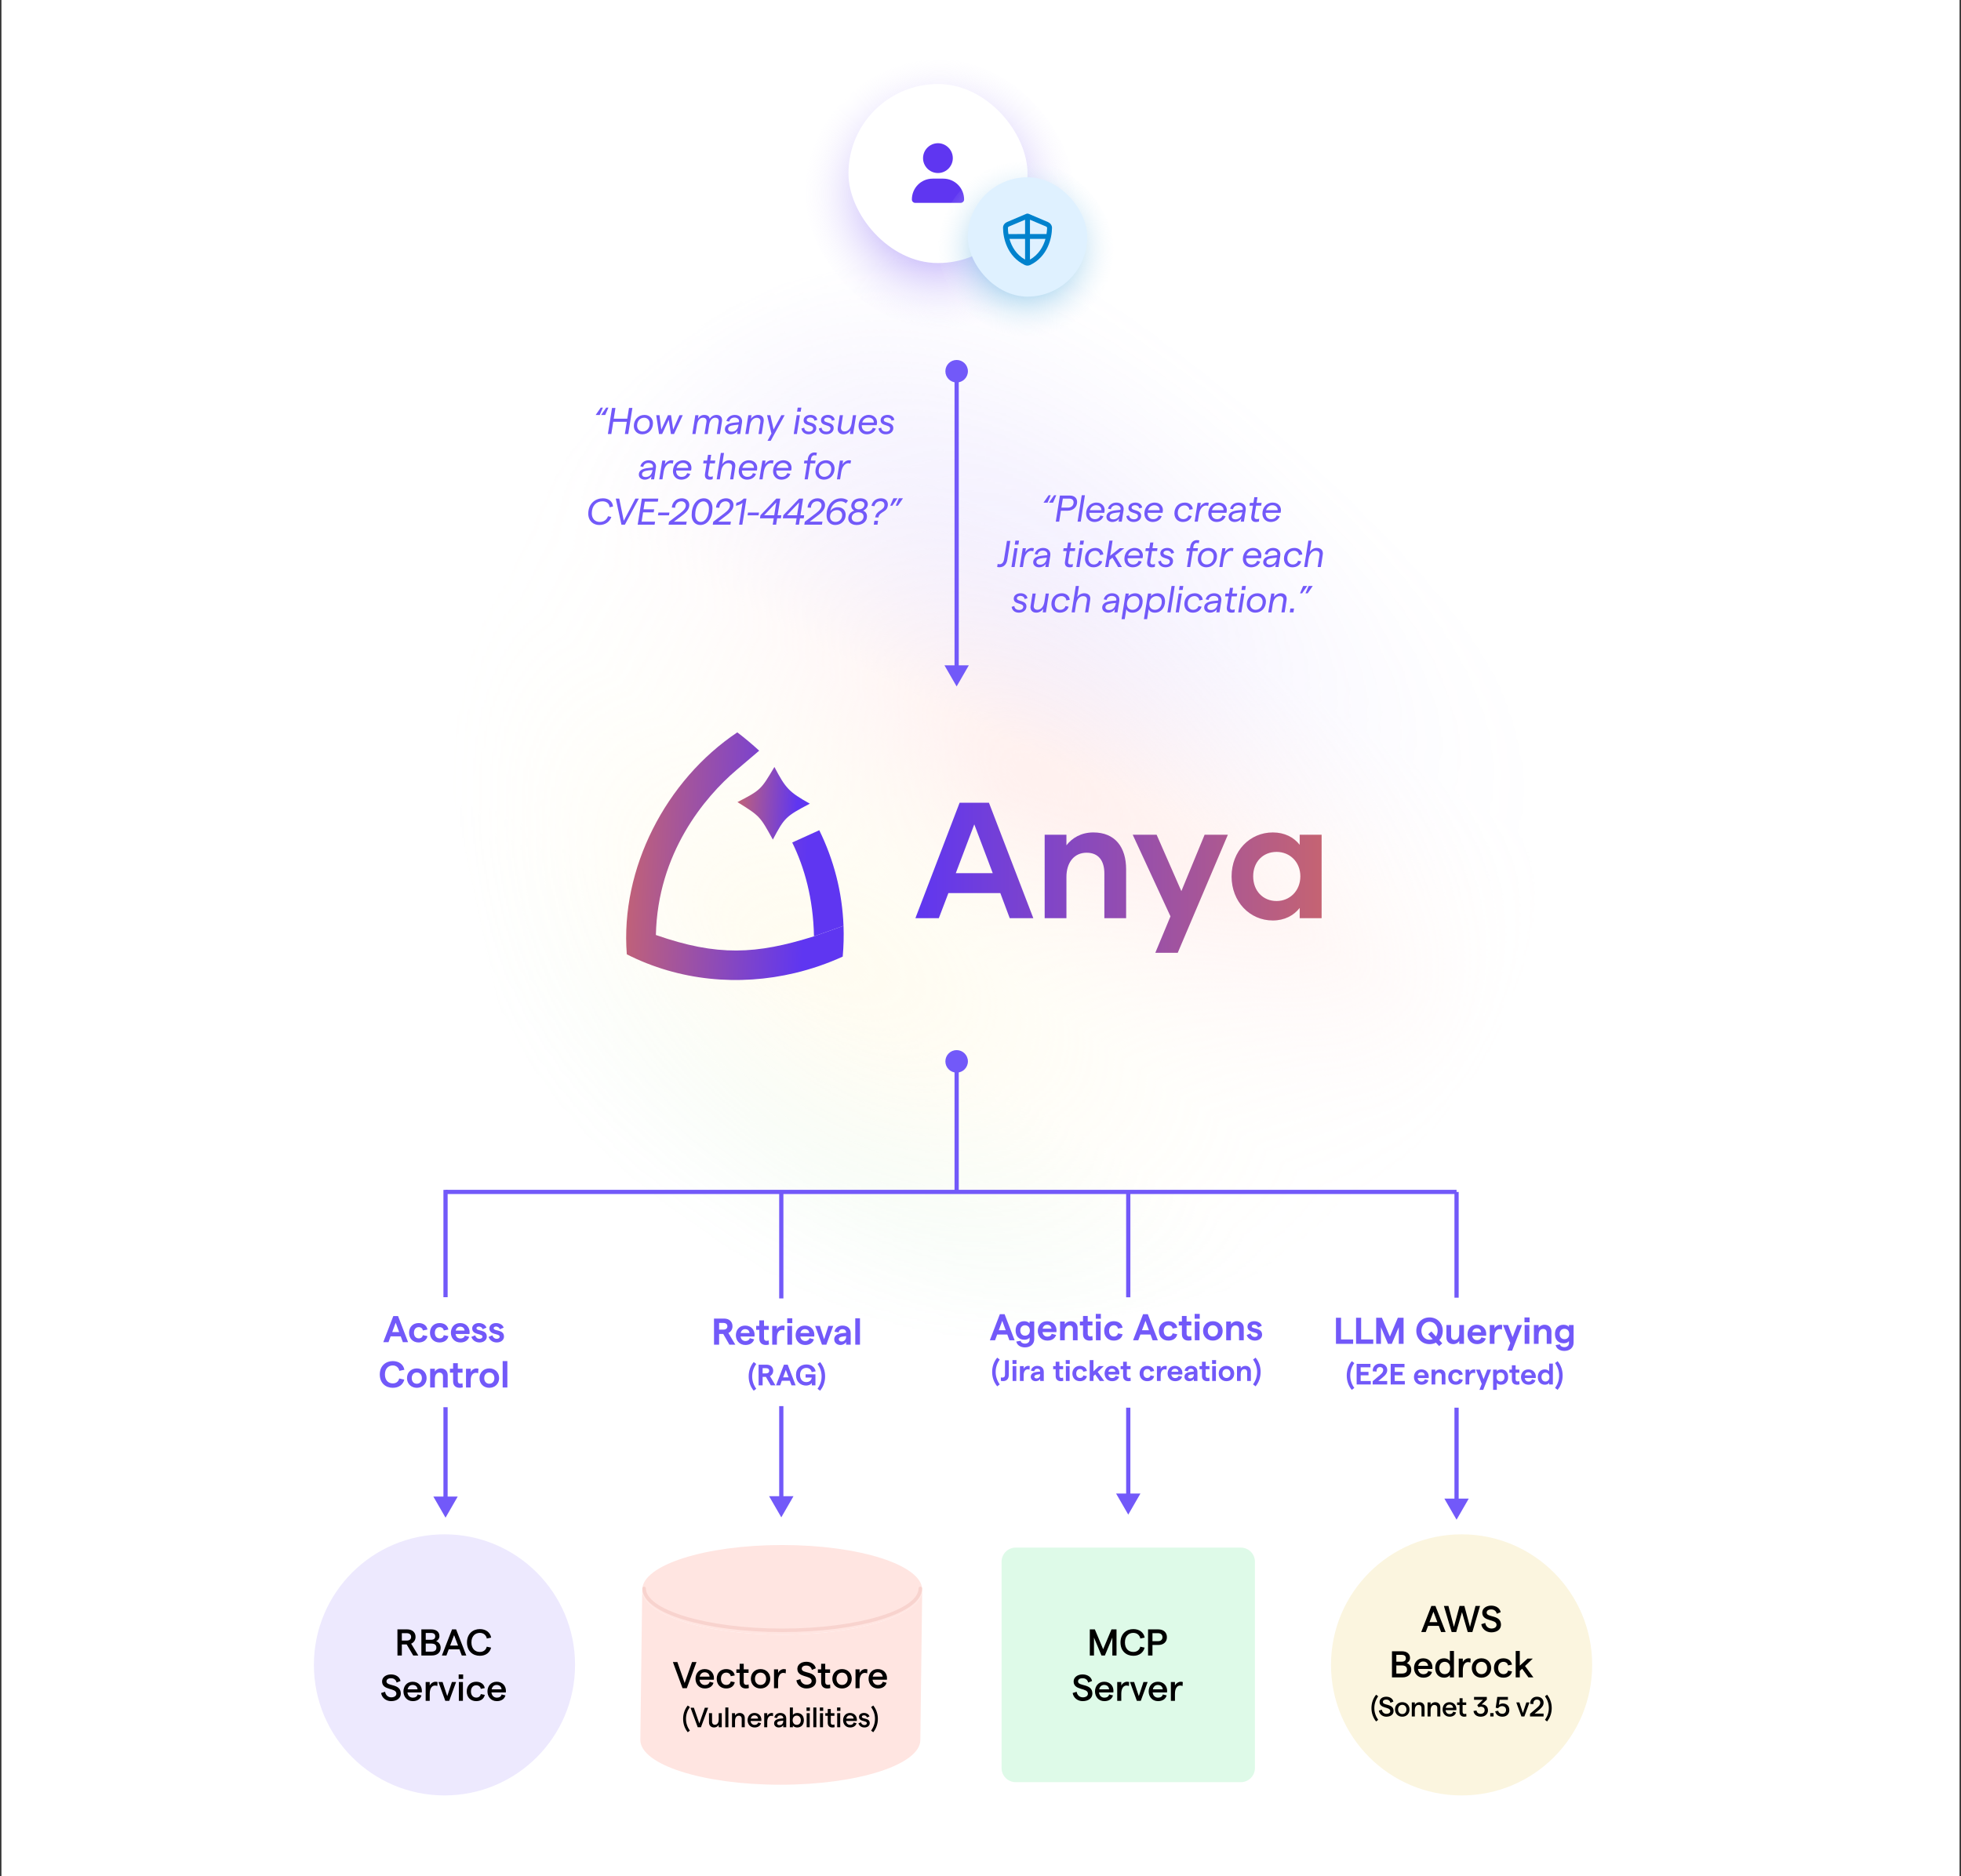<?xml version="1.0" encoding="UTF-8"?> <svg xmlns="http://www.w3.org/2000/svg" width="1254" height="1200" viewBox="0 0 1254 1200" fill="none"><rect x="0" y="0" width="1254" height="1200" fill="#333333" stroke="none"/><rect width="1252.17" height="1200" transform="translate(0.913)" fill="white"></rect><g opacity="0.4"><mask id="mask0_1171_2308" style="mask-type:alpha" maskUnits="userSpaceOnUse" x="230" y="92" width="824" height="824"><rect width="691.15" height="691.15" transform="matrix(-0.977 0.213 0.213 0.977 905.767 92.346)" fill="url(#paint0_radial_1171_2308)"></rect></mask><g mask="url(#mask0_1171_2308)"><ellipse cx="139.726" cy="814.453" rx="139.726" ry="814.453" transform="matrix(-0.54 0.842 0.842 0.54 168.237 9.099)" fill="url(#paint1_radial_1171_2308)"></ellipse><ellipse cx="164.414" cy="899.013" rx="164.414" ry="899.013" transform="matrix(-0.54 0.842 0.842 0.54 -382.802 -540.608)" fill="url(#paint2_radial_1171_2308)"></ellipse><ellipse cx="105.963" cy="899.013" rx="105.963" ry="899.013" transform="matrix(-0.54 0.842 0.842 0.54 89.454 337.228)" fill="url(#paint3_radial_1171_2308)"></ellipse><ellipse cx="171.896" cy="516.281" rx="171.896" ry="516.281" transform="matrix(-0.54 0.842 0.842 0.54 146.878 185.183)" fill="url(#paint4_radial_1171_2308)"></ellipse></g></g><rect x="515.024" y="38.083" width="171.98" height="171.98" rx="85.99" fill="url(#paint5_radial_1171_2308)"></rect><rect x="542.558" y="53.727" width="114.513" height="114.513" rx="57.257" fill="white"></rect><path d="M599.815 110.67C596.385 110.67 593.254 108.881 591.539 105.898C589.824 102.991 589.824 99.338 591.539 96.356C593.254 93.448 596.385 91.584 599.815 91.584C603.169 91.584 606.301 93.448 608.015 96.356C609.73 99.338 609.73 102.991 608.015 105.898C606.301 108.881 603.169 110.67 599.815 110.67ZM596.385 114.248H603.169C610.55 114.248 616.514 120.213 616.514 127.593C616.514 128.786 615.471 129.755 614.278 129.755H585.277C584.084 129.755 583.115 128.786 583.115 127.593C583.115 120.213 589.004 114.248 596.385 114.248Z" fill="#5F36F1"></path><rect x="600.024" y="103.083" width="111.98" height="111.98" rx="55.99" fill="url(#paint6_radial_1171_2308)"></rect><rect x="618.9" y="113.37" width="76.342" height="76.342" rx="38.171" fill="#DFF1FF"></rect><path d="M645.133 144.901C644.742 145.097 644.481 145.423 644.546 145.749C644.546 146.923 644.611 148.293 644.872 149.728L655.505 149.663V140.53L645.133 144.901ZM645.524 152.794C646.894 157.621 649.83 162.84 655.505 166.037V152.794H645.524ZM658.636 152.794V166.037C664.246 162.84 667.182 157.621 668.552 152.794H658.636ZM669.204 149.663C669.465 148.293 669.53 146.923 669.596 145.749C669.596 145.423 669.335 145.097 669.008 144.901L658.636 140.53V149.663H669.204ZM657.919 136.812L670.183 142.031C671.618 142.683 672.727 144.053 672.727 145.749C672.662 152.272 669.987 164.08 658.767 169.494C657.658 170.016 656.418 170.016 655.309 169.494C644.089 164.08 641.415 152.272 641.415 145.749C641.349 144.053 642.458 142.683 643.894 142.031L656.157 136.812C656.418 136.681 656.745 136.616 657.071 136.616C657.332 136.616 657.658 136.681 657.919 136.812Z" fill="#0082CD"></path><path d="M385.529 260.692L383.501 265.416H380.9L384.169 260.692H385.529ZM384.407 265.416L387.676 260.692H389.059L387.008 265.416H384.407ZM402.228 260.883H404.399L401.751 277.583H399.58L400.821 269.757H392.161L390.92 277.583H388.725L391.374 260.883H393.568L392.471 267.801H401.131L402.228 260.883ZM410.731 277.773C407.582 277.773 405.316 275.531 405.316 272.477C405.316 268.398 408.202 265.368 412.139 265.368C415.264 265.368 417.554 267.586 417.554 270.64C417.554 274.744 414.62 277.773 410.731 277.773ZM407.415 272.286C407.415 274.41 408.87 275.96 410.946 275.96C413.594 275.96 415.455 273.813 415.455 270.855C415.455 268.732 414 267.181 411.924 267.181C409.228 267.181 407.415 269.328 407.415 272.286ZM421.426 277.583L419.637 265.559H421.737L422.882 274.744L427.152 265.559H429.108L430.468 274.744L434.5 265.559H436.599L431.017 277.583H429.037L427.653 268.445L423.407 277.583H421.426ZM442.728 277.583L444.636 265.559H446.664L446.283 267.825C447.118 266.394 448.477 265.368 450.29 265.368C452.271 265.368 453.654 266.274 453.821 267.897C454.68 266.465 456.279 265.368 458.116 265.368C460.692 265.368 462.052 266.99 461.67 269.519L460.382 277.583H458.354L459.571 269.924C459.833 268.278 459.07 267.157 457.376 267.157C455.348 267.157 453.917 268.994 453.511 271.547L452.557 277.583H450.529L451.746 269.924C452.008 268.278 451.245 267.157 449.575 267.157C447.523 267.157 446.116 268.994 445.71 271.547L444.756 277.583H442.728ZM472.571 269.757C472.834 268.111 471.474 267.062 469.661 267.062C467.967 267.062 466.655 268.04 466.368 269.638L464.531 269.28C465.08 266.919 467.323 265.368 469.899 265.368C472.953 265.368 474.957 267.419 474.48 270.282L473.335 277.583H471.331L471.665 275.507C470.782 276.891 469.16 277.773 467.299 277.773C465.128 277.773 463.553 276.39 463.553 274.553C463.553 272.048 465.533 270.664 469.828 270.282L472.523 270.02L472.571 269.757ZM465.605 274.338C465.605 275.412 466.464 276.103 467.871 276.103C470.233 276.103 471.736 274.648 472.189 272.167L472.285 271.594L469.661 271.857C466.869 272.143 465.605 272.907 465.605 274.338ZM476.626 277.583L478.535 265.559H480.562L480.205 267.825C481.278 266.394 482.877 265.368 484.714 265.368C487.218 265.368 488.745 267.062 488.34 269.614L487.075 277.583H485.048L486.24 269.996C486.503 268.374 485.668 267.205 483.974 267.205C481.731 267.205 479.99 269.137 479.489 272.31L478.654 277.583H476.626ZM499.638 265.559H501.761L492.838 281.924H490.787L493.292 277.296L490.524 265.559H492.6L494.699 274.72L499.638 265.559ZM507.565 277.583L509.474 265.559H511.502L509.593 277.583H507.565ZM509.689 263.268L510.094 260.692H512.432L512.027 263.268H509.689ZM517.172 277.773C514.237 277.773 512.758 275.96 512.519 274.028L514.261 273.551C514.404 275.101 515.502 276.056 517.41 276.056C518.937 276.056 519.963 275.221 519.963 274.004C519.963 271.38 513.879 272.74 513.879 268.827C513.879 266.823 515.669 265.368 518.364 265.368C520.488 265.368 522.444 266.561 522.635 268.565L520.798 269.066C520.678 267.73 519.414 267.038 518.126 267.038C516.79 267.038 515.883 267.682 515.883 268.612C515.883 270.855 521.991 269.614 521.991 273.789C521.991 276.127 520.034 277.773 517.172 277.773ZM528.285 277.773C525.35 277.773 523.871 275.96 523.632 274.028L525.374 273.551C525.517 275.101 526.615 276.056 528.523 276.056C530.05 276.056 531.076 275.221 531.076 274.004C531.076 271.38 524.992 272.74 524.992 268.827C524.992 266.823 526.782 265.368 529.477 265.368C531.601 265.368 533.557 266.561 533.748 268.565L531.911 269.066C531.791 267.73 530.527 267.038 529.239 267.038C527.903 267.038 526.996 267.682 526.996 268.612C526.996 270.855 533.104 269.614 533.104 273.789C533.104 276.127 531.147 277.773 528.285 277.773ZM547.461 265.559L545.553 277.583H543.525L543.883 275.316C542.809 276.748 541.211 277.773 539.374 277.773C536.869 277.773 535.342 276.08 535.747 273.527L537.012 265.559H539.04L537.823 273.145C537.561 274.767 538.419 275.936 540.113 275.936C542.332 275.936 544.097 274.004 544.598 270.831L545.433 265.559H547.461ZM554.312 277.773C551.211 277.773 549.016 275.507 549.016 272.429C549.016 268.612 551.545 265.368 555.624 265.368C558.797 265.368 560.849 267.515 560.849 270.187C560.849 270.736 560.754 271.404 560.61 271.928H551.068V272.31C551.068 274.529 552.499 275.984 554.551 275.984C556.364 275.984 557.581 275.197 558.105 273.622L560.062 274.076C559.37 276.294 557.103 277.773 554.312 277.773ZM551.354 270.258H558.773C558.869 268.421 557.485 267.062 555.362 267.062C553.406 267.062 551.95 268.326 551.354 270.258ZM566.423 277.773C563.488 277.773 562.009 275.96 561.771 274.028L563.512 273.551C563.655 275.101 564.753 276.056 566.661 276.056C568.188 276.056 569.214 275.221 569.214 274.004C569.214 271.38 563.131 272.74 563.131 268.827C563.131 266.823 564.92 265.368 567.616 265.368C569.739 265.368 571.695 266.561 571.886 268.565L570.049 269.066C569.93 267.73 568.665 267.038 567.377 267.038C566.041 267.038 565.135 267.682 565.135 268.612C565.135 270.855 571.242 269.614 571.242 273.789C571.242 276.127 569.286 277.773 566.423 277.773ZM417.53 298.757C417.793 297.111 416.433 296.062 414.62 296.062C412.926 296.062 411.614 297.04 411.328 298.638L409.491 298.28C410.039 295.919 412.282 294.368 414.858 294.368C417.912 294.368 419.916 296.419 419.439 299.282L418.294 306.583H416.29L416.624 304.507C415.741 305.891 414.119 306.773 412.258 306.773C410.087 306.773 408.512 305.39 408.512 303.553C408.512 301.048 410.493 299.664 414.787 299.282L417.483 299.02L417.53 298.757ZM410.564 303.338C410.564 304.412 411.423 305.103 412.83 305.103C415.192 305.103 416.695 303.648 417.149 301.167L417.244 300.594L414.62 300.857C411.828 301.143 410.564 301.907 410.564 303.338ZM430.221 296.539C429.768 296.348 429.267 296.252 428.718 296.252C427.025 296.252 424.949 298.089 424.329 302.002L423.613 306.583H421.585L423.494 294.559H425.522L425.116 297.111C425.903 295.608 427.669 294.368 429.267 294.368C429.768 294.368 430.269 294.439 430.651 294.583L430.221 296.539ZM435.622 306.773C432.521 306.773 430.326 304.507 430.326 301.429C430.326 297.612 432.855 294.368 436.934 294.368C440.107 294.368 442.159 296.515 442.159 299.187C442.159 299.736 442.063 300.404 441.92 300.928H432.377V301.31C432.377 303.529 433.809 304.984 435.861 304.984C437.674 304.984 438.89 304.197 439.415 302.622L441.371 303.076C440.68 305.294 438.413 306.773 435.622 306.773ZM432.664 299.258H440.083C440.179 297.421 438.795 296.062 436.672 296.062C434.715 296.062 433.26 297.326 432.664 299.258ZM455.703 306.487C455.083 306.702 454.439 306.773 453.795 306.773C451.743 306.773 450.407 305.628 450.836 302.98L451.886 296.348H449.643L449.93 294.559H452.172L452.745 290.909H454.773L454.2 294.559H457.421L457.135 296.348H453.914L452.84 303.052C452.649 304.316 453.27 304.936 454.319 304.936C454.797 304.936 455.345 304.865 455.87 304.626L455.703 306.487ZM458.279 306.583L460.951 289.692H462.979L461.834 296.92C462.979 295.203 464.577 294.368 466.343 294.368C469.062 294.368 470.589 296.062 470.16 298.662L468.919 306.583H466.891L468.084 299.044C468.371 297.278 467.44 296.205 465.603 296.205C463.361 296.205 461.619 298.209 461.118 301.429L460.307 306.583H458.279ZM477.674 306.773C474.573 306.773 472.378 304.507 472.378 301.429C472.378 297.612 474.907 294.368 478.986 294.368C482.159 294.368 484.211 296.515 484.211 299.187C484.211 299.736 484.116 300.404 483.973 300.928H474.43V301.31C474.43 303.529 475.861 304.984 477.913 304.984C479.726 304.984 480.943 304.197 481.468 302.622L483.424 303.076C482.732 305.294 480.466 306.773 477.674 306.773ZM474.716 299.258H482.136C482.231 297.421 480.847 296.062 478.724 296.062C476.768 296.062 475.313 297.326 474.716 299.258ZM494.244 296.539C493.79 296.348 493.289 296.252 492.741 296.252C491.047 296.252 488.971 298.089 488.351 302.002L487.635 306.583H485.607L487.516 294.559H489.544L489.138 297.111C489.925 295.608 491.691 294.368 493.289 294.368C493.79 294.368 494.291 294.439 494.673 294.583L494.244 296.539ZM499.644 306.773C496.543 306.773 494.348 304.507 494.348 301.429C494.348 297.612 496.877 294.368 500.956 294.368C504.129 294.368 506.181 296.515 506.181 299.187C506.181 299.736 506.085 300.404 505.942 300.928H496.4V301.31C496.4 303.529 497.831 304.984 499.883 304.984C501.696 304.984 502.912 304.197 503.437 302.622L505.394 303.076C504.702 305.294 502.435 306.773 499.644 306.773ZM496.686 299.258H504.105C504.201 297.421 502.817 296.062 500.694 296.062C498.738 296.062 497.282 297.326 496.686 299.258ZM514.524 306.583L516.147 296.348H514.095L514.381 294.559H516.433L516.6 293.437C517.006 290.789 518.747 289.382 520.799 289.382C521.348 289.382 521.92 289.429 522.397 289.573L521.992 291.386C521.61 291.219 521.181 291.147 520.799 291.147C519.701 291.147 518.866 291.982 518.652 293.27L518.461 294.559H521.538L521.252 296.348H518.175L516.552 306.583H514.524ZM526.859 306.773C523.71 306.773 521.443 304.531 521.443 301.477C521.443 297.398 524.33 294.368 528.266 294.368C531.391 294.368 533.682 296.586 533.682 299.64C533.682 303.744 530.747 306.773 526.859 306.773ZM523.543 301.286C523.543 303.41 524.998 304.96 527.073 304.96C529.721 304.96 531.582 302.813 531.582 299.855C531.582 297.732 530.127 296.181 528.051 296.181C525.356 296.181 523.543 298.328 523.543 301.286ZM543.821 296.539C543.368 296.348 542.867 296.252 542.318 296.252C540.624 296.252 538.549 298.089 537.928 302.002L537.213 306.583H535.185L537.093 294.559H539.121L538.716 297.111C539.503 295.608 541.268 294.368 542.867 294.368C543.368 294.368 543.869 294.439 544.25 294.583L543.821 296.539ZM383.241 335.773C379.495 335.773 376.179 333.268 376.179 328.545C376.179 321.865 380.903 318.692 385.579 318.692C389.229 318.692 391.805 320.744 391.996 323.964L389.801 324.441C389.658 322.032 387.845 320.624 385.269 320.624C381.38 320.624 378.446 323.368 378.446 328.33C378.446 331.765 380.569 333.817 383.551 333.817C386.104 333.817 388.036 332.433 388.799 330.167L390.947 330.62C389.801 333.841 386.939 335.773 383.241 335.773ZM397.388 335.583L393.761 318.883H395.98L398.891 333.078L406.31 318.883H408.529L399.582 335.583H397.388ZM407.783 335.583L410.431 318.883H420.976L420.666 320.815H412.316L411.529 325.73H418.328L418.018 327.686H411.218L410.288 333.626H418.9L418.59 335.583H407.783ZM420.758 329.594L421.044 327.805H428.082L427.795 329.594H420.758ZM427.515 335.583L427.826 333.698L434.935 328.282C437.488 326.326 438.537 324.895 438.537 323.201C438.537 321.722 437.392 320.624 435.746 320.624C433.408 320.624 431.833 322.27 431.714 324.752L429.615 324.608C429.853 321.078 432.573 318.692 436.056 318.692C438.847 318.692 440.78 320.457 440.78 322.938C440.78 325.324 439.468 327.256 436.104 329.761L430.975 333.626H439.134L438.8 335.583H427.515ZM447.783 335.773C444.587 335.773 442.296 333.292 442.296 329.547C442.273 323.201 445.398 318.692 450.145 318.692C453.342 318.692 455.609 321.197 455.609 324.942C455.609 331.288 452.483 335.773 447.783 335.773ZM444.563 329.26C444.563 332.028 446.018 333.817 448.046 333.817C451.195 333.817 453.342 330 453.342 325.205C453.342 322.461 451.863 320.672 449.859 320.648C446.71 320.624 444.563 324.418 444.563 329.26ZM455.776 335.583L456.086 333.698L463.195 328.282C465.748 326.326 466.797 324.895 466.797 323.201C466.797 321.722 465.652 320.624 464.006 320.624C461.668 320.624 460.094 322.27 459.974 324.752L457.875 324.608C458.114 321.078 460.833 318.692 464.316 318.692C467.108 318.692 469.04 320.457 469.04 322.938C469.04 325.324 467.728 327.256 464.364 329.761L459.235 333.626H467.394L467.06 335.583H455.776ZM474.834 321.602C473.545 322.652 472.209 323.177 470.587 323.463L470.921 321.531C472.615 321.173 474.237 320.314 475.621 318.883H477.339L474.69 335.583H472.615L474.834 321.602ZM478.047 329.594L478.333 327.805H485.371L485.084 329.594H478.047ZM494.139 335.583L494.783 331.503H485.98L486.29 329.547L496.453 318.883H498.958L497.264 329.547H499.65L499.34 331.503H496.954L496.31 335.583H494.139ZM488.628 329.547H495.093L496.382 321.364L488.628 329.547ZM508.747 335.583L509.391 331.503H500.588L500.898 329.547L511.061 318.883H513.566L511.872 329.547H514.258L513.948 331.503H511.562L510.918 335.583H508.747ZM503.236 329.547H509.701L510.989 321.364L503.236 329.547ZM514.323 335.583L514.633 333.698L521.742 328.282C524.295 326.326 525.345 324.895 525.345 323.201C525.345 321.722 524.199 320.624 522.553 320.624C520.215 320.624 518.641 322.27 518.521 324.752L516.422 324.608C516.661 321.078 519.38 318.692 522.863 318.692C525.655 318.692 527.587 320.457 527.587 322.938C527.587 325.324 526.275 327.256 522.911 329.761L517.782 333.626H525.941L525.607 335.583H514.323ZM535.699 324.394C538.777 324.394 540.781 326.421 540.781 329.26C540.781 333.006 537.823 335.773 534.077 335.773C530.737 335.773 528.566 333.268 528.566 329.571C528.566 322.867 532.717 318.692 537.942 318.692C539.612 318.692 541.186 319.217 542.284 320.219L540.924 321.913C540.041 321.054 538.872 320.624 537.608 320.624C534.316 320.624 531.596 323.129 530.952 326.899C531.978 325.324 533.839 324.394 535.699 324.394ZM530.785 330.453C530.785 332.457 532.145 333.817 534.34 333.817C536.654 333.817 538.491 331.98 538.538 329.523C538.586 327.59 537.298 326.231 535.246 326.231C532.765 326.231 530.785 327.829 530.785 330.453ZM547.809 335.773C544.613 335.773 542.418 334.08 542.418 331.455C542.418 329.165 544.04 327.256 546.306 326.588C545.09 325.992 544.35 324.799 544.35 323.487C544.35 320.767 546.783 318.692 550.243 318.692C553.106 318.692 554.943 320.266 554.943 322.485C554.943 324.298 553.654 325.873 551.889 326.588C553.463 327.113 554.418 328.545 554.418 330.215C554.418 333.483 551.722 335.773 547.809 335.773ZM544.636 331.193C544.636 332.815 545.996 333.889 548.072 333.889C550.529 333.889 552.223 332.433 552.223 330.334C552.223 328.688 550.982 327.638 548.931 327.638C546.402 327.638 544.636 329.093 544.636 331.193ZM546.473 323.487C546.473 324.871 547.523 325.777 549.265 325.777C551.269 325.777 552.795 324.489 552.795 322.7C552.795 321.412 551.674 320.529 549.98 320.529C547.881 320.529 546.473 321.722 546.473 323.487ZM559.671 330.93C560.339 326.087 565.564 326.755 565.564 322.891C565.564 321.507 564.61 320.553 563.035 320.553C561.079 320.553 559.576 321.793 559.218 323.75L557.286 323.487C557.834 320.6 560.244 318.692 563.345 318.692C566.089 318.692 567.759 320.29 567.759 322.604C567.759 327.924 562.32 326.875 561.723 330.93H559.671ZM558.765 335.583L559.147 333.101H561.485L561.103 335.583H558.765ZM572.786 323.416L574.814 318.692H577.438L574.17 323.416H572.786ZM569.279 323.416L571.307 318.692H573.907L570.639 323.416H569.279Z" fill="#7259F9"></path><path d="M671.92 316.755L669.892 321.479H667.292L670.56 316.755H671.92ZM670.799 321.479L674.067 316.755H675.451L673.399 321.479H670.799ZM675.141 333.646L677.789 316.946H684.135C687.022 316.946 688.787 318.568 688.787 321.073C688.787 324.366 686.211 326.632 682.584 326.632H678.409L677.312 333.646H675.141ZM678.72 324.676H682.823C685.089 324.676 686.521 323.364 686.521 321.312C686.521 319.785 685.519 318.879 683.753 318.879H679.65L678.72 324.676ZM689.071 333.646L691.743 316.755H693.771L691.099 333.646H689.071ZM699.846 333.837C696.744 333.837 694.55 331.57 694.55 328.493C694.55 324.676 697.078 321.431 701.158 321.431C704.331 321.431 706.383 323.578 706.383 326.25C706.383 326.799 706.287 327.467 706.144 327.992H696.601V328.374C696.601 330.592 698.033 332.048 700.084 332.048C701.898 332.048 703.114 331.26 703.639 329.686L705.595 330.139C704.904 332.358 702.637 333.837 699.846 333.837ZM696.888 326.322H704.307C704.403 324.485 703.019 323.125 700.896 323.125C698.939 323.125 697.484 324.39 696.888 326.322ZM716.561 325.821C716.823 324.175 715.464 323.125 713.65 323.125C711.957 323.125 710.644 324.103 710.358 325.702L708.521 325.344C709.07 322.982 711.312 321.431 713.889 321.431C716.943 321.431 718.947 323.483 718.47 326.346L717.324 333.646H715.32L715.654 331.57C714.772 332.954 713.149 333.837 711.289 333.837C709.118 333.837 707.543 332.453 707.543 330.616C707.543 328.111 709.523 326.728 713.817 326.346L716.513 326.083L716.561 325.821ZM709.595 330.401C709.595 331.475 710.454 332.167 711.861 332.167C714.223 332.167 715.726 330.712 716.179 328.23L716.275 327.658L713.65 327.92C710.859 328.207 709.595 328.97 709.595 330.401ZM724.91 333.837C721.976 333.837 720.497 332.024 720.258 330.091L722 329.614C722.143 331.165 723.24 332.119 725.149 332.119C726.676 332.119 727.701 331.284 727.701 330.067C727.701 327.443 721.618 328.803 721.618 324.891C721.618 322.887 723.407 321.431 726.103 321.431C728.226 321.431 730.182 322.624 730.373 324.628L728.536 325.129C728.417 323.793 727.153 323.101 725.864 323.101C724.528 323.101 723.622 323.745 723.622 324.676C723.622 326.918 729.729 325.678 729.729 329.853C729.729 332.191 727.773 333.837 724.91 333.837ZM737.099 333.837C733.998 333.837 731.803 331.57 731.803 328.493C731.803 324.676 734.332 321.431 738.411 321.431C741.584 321.431 743.636 323.578 743.636 326.25C743.636 326.799 743.54 327.467 743.397 327.992H733.854V328.374C733.854 330.592 735.286 332.048 737.338 332.048C739.151 332.048 740.367 331.26 740.892 329.686L742.848 330.139C742.157 332.358 739.89 333.837 737.099 333.837ZM734.141 326.322H741.56C741.656 324.485 740.272 323.125 738.149 323.125C736.192 323.125 734.737 324.39 734.141 326.322ZM756.369 333.837C753.196 333.837 751.001 331.523 751.001 328.374C751.001 324.246 753.745 321.431 757.753 321.431C760.52 321.431 762.643 323.268 762.715 325.63L760.544 326.012C760.544 324.533 759.232 323.244 757.514 323.244C754.866 323.244 753.148 325.225 753.148 328.159C753.148 330.354 754.532 332.024 756.584 332.024C758.301 332.024 759.566 331.141 759.995 329.638L762.047 330.02C761.355 332.382 759.232 333.837 756.369 333.837ZM772.563 323.602C772.109 323.411 771.608 323.316 771.06 323.316C769.366 323.316 767.29 325.153 766.67 329.065L765.954 333.646H763.926L765.835 321.622H767.863L767.457 324.175C768.244 322.672 770.01 321.431 771.608 321.431C772.109 321.431 772.61 321.503 772.992 321.646L772.563 323.602ZM777.963 333.837C774.862 333.837 772.667 331.57 772.667 328.493C772.667 324.676 775.196 321.431 779.275 321.431C782.448 321.431 784.5 323.578 784.5 326.25C784.5 326.799 784.404 327.467 784.261 327.992H774.719V328.374C774.719 330.592 776.15 332.048 778.202 332.048C780.015 332.048 781.232 331.26 781.756 329.686L783.713 330.139C783.021 332.358 780.754 333.837 777.963 333.837ZM775.005 326.322H782.424C782.52 324.485 781.136 323.125 779.013 323.125C777.057 323.125 775.601 324.39 775.005 326.322ZM794.678 325.821C794.941 324.175 793.581 323.125 791.768 323.125C790.074 323.125 788.762 324.103 788.475 325.702L786.638 325.344C787.187 322.982 789.43 321.431 792.006 321.431C795.06 321.431 797.064 323.483 796.587 326.346L795.442 333.646H793.438L793.772 331.57C792.889 332.954 791.267 333.837 789.406 333.837C787.235 333.837 785.66 332.453 785.66 330.616C785.66 328.111 787.64 326.728 791.935 326.346L794.631 326.083L794.678 325.821ZM787.712 330.401C787.712 331.475 788.571 332.167 789.978 332.167C792.34 332.167 793.843 330.712 794.297 328.23L794.392 327.658L791.768 327.92C788.976 328.207 787.712 328.97 787.712 330.401ZM805.057 333.551C804.437 333.765 803.792 333.837 803.148 333.837C801.097 333.837 799.761 332.692 800.19 330.044L801.24 323.411H798.997L799.284 321.622H801.526L802.099 317.972H804.126L803.554 321.622H806.775L806.488 323.411H803.268L802.194 330.115C802.003 331.38 802.623 332 803.673 332C804.15 332 804.699 331.928 805.224 331.69L805.057 333.551ZM812.584 333.837C809.482 333.837 807.287 331.57 807.287 328.493C807.287 324.676 809.816 321.431 813.896 321.431C817.069 321.431 819.12 323.578 819.12 326.25C819.12 326.799 819.025 327.467 818.882 327.992H809.339V328.374C809.339 330.592 810.77 332.048 812.822 332.048C814.635 332.048 815.852 331.26 816.377 329.686L818.333 330.139C817.641 332.358 815.375 333.837 812.584 333.837ZM809.625 326.322H817.045C817.14 324.485 815.756 323.125 813.633 323.125C811.677 323.125 810.222 324.39 809.625 326.322ZM637.962 360.666C638.296 360.785 638.773 360.857 639.178 360.857C640.657 360.857 641.707 359.783 642.017 357.922L643.926 345.946H646.049L644.164 357.851C643.64 361.262 641.636 362.789 639.107 362.789C638.63 362.789 638.033 362.694 637.651 362.598L637.962 360.666ZM646.785 362.646L648.694 350.622H650.722L648.813 362.646H646.785ZM648.909 348.332L649.314 345.755H651.652L651.247 348.332H648.909ZM660.734 352.602C660.28 352.411 659.779 352.316 659.231 352.316C657.537 352.316 655.461 354.153 654.841 358.065L654.125 362.646H652.097L654.006 350.622H656.034L655.628 353.175C656.415 351.672 658.181 350.431 659.779 350.431C660.28 350.431 660.781 350.503 661.163 350.646L660.734 352.602ZM669.709 354.821C669.972 353.175 668.612 352.125 666.799 352.125C665.105 352.125 663.793 353.103 663.506 354.702L661.67 354.344C662.218 351.982 664.461 350.431 667.037 350.431C670.091 350.431 672.095 352.483 671.618 355.346L670.473 362.646H668.469L668.803 360.57C667.92 361.954 666.298 362.837 664.437 362.837C662.266 362.837 660.691 361.453 660.691 359.616C660.691 357.111 662.672 355.728 666.966 355.346L669.662 355.083L669.709 354.821ZM662.743 359.401C662.743 360.475 663.602 361.167 665.009 361.167C667.371 361.167 668.874 359.712 669.328 357.23L669.423 356.658L666.799 356.92C664.007 357.207 662.743 357.97 662.743 359.401ZM685.912 362.551C685.292 362.765 684.648 362.837 684.004 362.837C681.952 362.837 680.616 361.692 681.046 359.044L682.095 352.411H679.853L680.139 350.622H682.382L682.954 346.972H684.982L684.409 350.622H687.63L687.344 352.411H684.123L683.05 359.115C682.859 360.38 683.479 361 684.529 361C685.006 361 685.555 360.928 686.079 360.69L685.912 362.551ZM688.279 362.646L690.187 350.622H692.215L690.307 362.646H688.279ZM690.402 348.332L690.807 345.755H693.145L692.74 348.332H690.402ZM699.173 362.837C696 362.837 693.805 360.523 693.805 357.374C693.805 353.246 696.549 350.431 700.557 350.431C703.324 350.431 705.447 352.268 705.519 354.63L703.348 355.012C703.348 353.533 702.036 352.244 700.318 352.244C697.67 352.244 695.952 354.225 695.952 357.159C695.952 359.354 697.336 361.024 699.388 361.024C701.105 361.024 702.37 360.141 702.799 358.638L704.851 359.02C704.159 361.382 702.036 362.837 699.173 362.837ZM708.782 362.646H706.73L709.402 345.755H711.454L709.927 355.441L716.058 350.622H718.945L713.029 355.37L717.442 362.646H715.009L711.383 356.682L709.474 358.209L708.782 362.646ZM724.308 362.837C721.207 362.837 719.012 360.57 719.012 357.493C719.012 353.676 721.541 350.431 725.621 350.431C728.794 350.431 730.845 352.578 730.845 355.25C730.845 355.799 730.75 356.467 730.607 356.992H721.064V357.374C721.064 359.592 722.495 361.048 724.547 361.048C726.36 361.048 727.577 360.26 728.102 358.686L730.058 359.139C729.366 361.358 727.1 362.837 724.308 362.837ZM721.35 355.322H728.77C728.865 353.485 727.481 352.125 725.358 352.125C723.402 352.125 721.947 353.39 721.35 355.322ZM738.472 362.551C737.852 362.765 737.208 362.837 736.563 362.837C734.512 362.837 733.176 361.692 733.605 359.044L734.655 352.411H732.412L732.699 350.622H734.941L735.514 346.972H737.542L736.969 350.622H740.19L739.903 352.411H736.683L735.609 359.115C735.418 360.38 736.039 361 737.088 361C737.565 361 738.114 360.928 738.639 360.69L738.472 362.551ZM745.296 362.837C742.361 362.837 740.882 361.024 740.644 359.091L742.385 358.614C742.528 360.165 743.626 361.119 745.534 361.119C747.061 361.119 748.087 360.284 748.087 359.067C748.087 356.443 742.003 357.803 742.003 353.891C742.003 351.887 743.793 350.431 746.488 350.431C748.612 350.431 750.568 351.624 750.759 353.628L748.922 354.129C748.803 352.793 747.538 352.101 746.25 352.101C744.914 352.101 744.007 352.745 744.007 353.676C744.007 355.918 750.115 354.678 750.115 358.853C750.115 361.191 748.158 362.837 745.296 362.837ZM759.062 362.646L760.684 352.411H758.632L758.919 350.622H760.97L761.137 349.501C761.543 346.853 763.284 345.445 765.336 345.445C765.885 345.445 766.457 345.493 766.935 345.636L766.529 347.449C766.147 347.282 765.718 347.211 765.336 347.211C764.239 347.211 763.404 348.046 763.189 349.334L762.998 350.622H766.076L765.789 352.411H762.712L761.09 362.646H759.062ZM771.396 362.837C768.247 362.837 765.98 360.594 765.98 357.541C765.98 353.461 768.867 350.431 772.804 350.431C775.929 350.431 778.219 352.65 778.219 355.704C778.219 359.807 775.285 362.837 771.396 362.837ZM768.08 357.35C768.08 359.473 769.535 361.024 771.611 361.024C774.259 361.024 776.12 358.877 776.12 355.918C776.12 353.795 774.664 352.244 772.589 352.244C769.893 352.244 768.08 354.392 768.08 357.35ZM788.358 352.602C787.905 352.411 787.404 352.316 786.855 352.316C785.162 352.316 783.086 354.153 782.466 358.065L781.75 362.646H779.722L781.631 350.622H783.659L783.253 353.175C784.04 351.672 785.806 350.431 787.404 350.431C787.905 350.431 788.406 350.503 788.788 350.646L788.358 352.602ZM800.073 362.837C796.971 362.837 794.776 360.57 794.776 357.493C794.776 353.676 797.305 350.431 801.385 350.431C804.558 350.431 806.609 352.578 806.609 355.25C806.609 355.799 806.514 356.467 806.371 356.992H796.828V357.374C796.828 359.592 798.26 361.048 800.311 361.048C802.124 361.048 803.341 360.26 803.866 358.686L805.822 359.139C805.13 361.358 802.864 362.837 800.073 362.837ZM797.114 355.322H804.534C804.629 353.485 803.246 352.125 801.122 352.125C799.166 352.125 797.711 353.39 797.114 355.322ZM816.788 354.821C817.05 353.175 815.69 352.125 813.877 352.125C812.183 352.125 810.871 353.103 810.585 354.702L808.748 354.344C809.297 351.982 811.539 350.431 814.116 350.431C817.169 350.431 819.173 352.483 818.696 355.346L817.551 362.646H815.547L815.881 360.57C814.998 361.954 813.376 362.837 811.515 362.837C809.344 362.837 807.77 361.453 807.77 359.616C807.77 357.111 809.75 355.728 814.044 355.346L816.74 355.083L816.788 354.821ZM809.822 359.401C809.822 360.475 810.68 361.167 812.088 361.167C814.45 361.167 815.953 359.712 816.406 357.23L816.501 356.658L813.877 356.92C811.086 357.207 809.822 357.97 809.822 359.401ZM826.425 362.837C823.252 362.837 821.057 360.523 821.057 357.374C821.057 353.246 823.801 350.431 827.809 350.431C830.576 350.431 832.7 352.268 832.771 354.63L830.6 355.012C830.6 353.533 829.288 352.244 827.57 352.244C824.922 352.244 823.204 354.225 823.204 357.159C823.204 359.354 824.588 361.024 826.64 361.024C828.358 361.024 829.622 360.141 830.051 358.638L832.103 359.02C831.411 361.382 829.288 362.837 826.425 362.837ZM833.983 362.646L836.655 345.755H838.682L837.537 352.984C838.682 351.266 840.281 350.431 842.046 350.431C844.766 350.431 846.293 352.125 845.863 354.726L844.623 362.646H842.595L843.788 355.107C844.074 353.342 843.144 352.268 841.307 352.268C839.064 352.268 837.323 354.272 836.822 357.493L836.01 362.646H833.983ZM651.557 391.837C648.623 391.837 647.144 390.024 646.905 388.091L648.647 387.614C648.79 389.165 649.887 390.119 651.796 390.119C653.323 390.119 654.349 389.284 654.349 388.067C654.349 385.443 648.265 386.803 648.265 382.891C648.265 380.887 650.054 379.431 652.75 379.431C654.873 379.431 656.83 380.624 657.021 382.628L655.184 383.129C655.064 381.793 653.8 381.101 652.512 381.101C651.176 381.101 650.269 381.745 650.269 382.676C650.269 384.918 656.376 383.678 656.376 387.853C656.376 390.191 654.42 391.837 651.557 391.837ZM670.734 379.622L668.825 391.646H666.798L667.155 389.38C666.082 390.811 664.483 391.837 662.646 391.837C660.141 391.837 658.615 390.143 659.02 387.59L660.285 379.622H662.312L661.096 387.209C660.833 388.831 661.692 390 663.386 390C665.605 390 667.37 388.067 667.871 384.895L668.706 379.622H670.734ZM677.704 391.837C674.531 391.837 672.336 389.523 672.336 386.374C672.336 382.246 675.08 379.431 679.088 379.431C681.855 379.431 683.979 381.268 684.05 383.63L681.879 384.012C681.879 382.533 680.567 381.244 678.849 381.244C676.201 381.244 674.484 383.225 674.484 386.159C674.484 388.354 675.867 390.024 677.919 390.024C679.637 390.024 680.901 389.141 681.33 387.638L683.382 388.02C682.69 390.382 680.567 391.837 677.704 391.837ZM685.262 391.646L687.934 374.755H689.961L688.816 381.984C689.961 380.266 691.56 379.431 693.325 379.431C696.045 379.431 697.572 381.125 697.142 383.726L695.902 391.646H693.874L695.067 384.107C695.353 382.342 694.423 381.268 692.586 381.268C690.343 381.268 688.602 383.272 688.101 386.493L687.289 391.646H685.262ZM713.847 383.821C714.109 382.175 712.749 381.125 710.936 381.125C709.242 381.125 707.93 382.103 707.644 383.702L705.807 383.344C706.356 380.982 708.598 379.431 711.175 379.431C714.229 379.431 716.232 381.483 715.755 384.346L714.61 391.646H712.606L712.94 389.57C712.058 390.954 710.435 391.837 708.574 391.837C706.403 391.837 704.829 390.453 704.829 388.616C704.829 386.111 706.809 384.728 711.103 384.346L713.799 384.083L713.847 383.821ZM706.881 388.401C706.881 389.475 707.739 390.167 709.147 390.167C711.509 390.167 713.012 388.712 713.465 386.23L713.561 385.658L710.936 385.92C708.145 386.207 706.881 386.97 706.881 388.401ZM717.21 395.988L719.81 379.622H721.838L721.552 381.364C722.363 380.266 724.081 379.431 725.822 379.431C729.043 379.431 730.689 381.626 730.689 384.561C730.689 388.545 728.208 391.837 724.176 391.837C722.315 391.837 720.86 391.002 720.24 389.642L719.238 395.988H717.21ZM720.645 386.421C720.645 388.592 722.053 390.024 724.295 390.024C726.824 390.024 728.613 387.877 728.613 384.847C728.613 382.676 727.373 381.244 725.297 381.244C722.625 381.244 720.645 383.392 720.645 386.421ZM731.515 395.988L734.115 379.622H736.143L735.857 381.364C736.668 380.266 738.385 379.431 740.127 379.431C743.348 379.431 744.994 381.626 744.994 384.561C744.994 388.545 742.513 391.837 738.481 391.837C736.62 391.837 735.165 391.002 734.544 389.642L733.542 395.988H731.515ZM734.95 386.421C734.95 388.592 736.358 390.024 738.6 390.024C741.129 390.024 742.918 387.877 742.918 384.847C742.918 382.676 741.678 381.244 739.602 381.244C736.93 381.244 734.95 383.392 734.95 386.421ZM746.511 391.646L749.183 374.755H751.211L748.539 391.646H746.511ZM751.823 391.646L753.732 379.622H755.76L753.851 391.646H751.823ZM753.946 377.332L754.352 374.755H756.69L756.284 377.332H753.946ZM762.718 391.837C759.545 391.837 757.35 389.523 757.35 386.374C757.35 382.246 760.093 379.431 764.101 379.431C766.869 379.431 768.992 381.268 769.063 383.63L766.893 384.012C766.893 382.533 765.58 381.244 763.863 381.244C761.215 381.244 759.497 383.225 759.497 386.159C759.497 388.354 760.881 390.024 762.932 390.024C764.65 390.024 765.914 389.141 766.344 387.638L768.396 388.02C767.704 390.382 765.58 391.837 762.718 391.837ZM779.057 383.821C779.32 382.175 777.96 381.125 776.147 381.125C774.453 381.125 773.141 382.103 772.854 383.702L771.017 383.344C771.566 380.982 773.809 379.431 776.385 379.431C779.439 379.431 781.443 381.483 780.966 384.346L779.821 391.646H777.817L778.151 389.57C777.268 390.954 775.646 391.837 773.785 391.837C771.614 391.837 770.039 390.453 770.039 388.616C770.039 386.111 772.019 384.728 776.314 384.346L779.009 384.083L779.057 383.821ZM772.091 388.401C772.091 389.475 772.95 390.167 774.357 390.167C776.719 390.167 778.222 388.712 778.675 386.23L778.771 385.658L776.147 385.92C773.355 386.207 772.091 386.97 772.091 388.401ZM789.436 391.551C788.815 391.765 788.171 391.837 787.527 391.837C785.476 391.837 784.14 390.692 784.569 388.044L785.619 381.411H783.376L783.662 379.622H785.905L786.478 375.972H788.505L787.933 379.622H791.153L790.867 381.411H787.646L786.573 388.115C786.382 389.38 787.002 390 788.052 390C788.529 390 789.078 389.928 789.603 389.69L789.436 391.551ZM791.802 391.646L793.711 379.622H795.738L793.83 391.646H791.802ZM793.925 377.332L794.331 374.755H796.669L796.263 377.332H793.925ZM802.696 391.837C799.547 391.837 797.281 389.594 797.281 386.541C797.281 382.461 800.168 379.431 804.104 379.431C807.229 379.431 809.519 381.65 809.519 384.704C809.519 388.807 806.585 391.837 802.696 391.837ZM799.38 386.35C799.38 388.473 800.836 390.024 802.911 390.024C805.559 390.024 807.42 387.877 807.42 384.918C807.42 382.795 805.965 381.244 803.889 381.244C801.193 381.244 799.38 383.392 799.38 386.35ZM811.023 391.646L812.931 379.622H814.959L814.601 381.889C815.675 380.457 817.273 379.431 819.11 379.431C821.615 379.431 823.142 381.125 822.736 383.678L821.472 391.646H819.444L820.637 384.06C820.899 382.437 820.064 381.268 818.371 381.268C816.128 381.268 814.386 383.201 813.886 386.374L813.051 391.646H811.023ZM825.15 389.165H827.488L827.106 391.646H824.768L825.15 389.165ZM834.82 379.479L836.848 374.755H839.472L836.204 379.479H834.82ZM831.313 379.479L833.341 374.755H835.941L832.673 379.479H831.313Z" fill="#7259F9"></path><path d="M604.543 678.819C604.543 682.795 607.767 686.019 611.743 686.019C615.72 686.019 618.943 682.795 618.943 678.819C618.943 674.842 615.72 671.619 611.743 671.619C607.767 671.619 604.543 674.842 604.543 678.819ZM611.743 678.819L610.393 678.819L610.393 762.318L611.743 762.318L613.093 762.318L613.093 678.819L611.743 678.819Z" fill="#7259F9"></path><path d="M931.425 762.318L284.904 762.318" stroke="#7259F9" stroke-width="2.7"></path><path d="M284.904 970.648L292.698 957.148H277.11L284.904 970.648ZM284.904 900.005H283.554V958.498H284.904H286.254V900.005H284.904Z" fill="#7259F9"></path><path d="M931.425 971.96L939.219 958.46H923.631L931.425 971.96ZM931.425 900.318H930.075V959.81H931.425H932.775V900.318H931.425Z" fill="#7259F9"></path><path d="M499.616 970.429L507.41 956.929H491.821L499.616 970.429ZM499.616 899.318H498.266L498.266 958.279H499.616H500.966L500.966 899.318H499.616Z" fill="#7259F9"></path><path d="M721.485 968.7L729.279 955.2H713.69L721.485 968.7ZM721.485 900.318H720.135V956.55H721.485H722.835V900.318H721.485Z" fill="#7259F9"></path><path d="M284.904 761.005V829.648" stroke="#7259F9" stroke-width="2.7"></path><path d="M931.425 762.318V829.96" stroke="#7259F9" stroke-width="2.7"></path><path d="M499.616 762.318L499.616 830.429" stroke="#7259F9" stroke-width="2.7"></path><path d="M721.485 762.318V829.7" stroke="#7259F9" stroke-width="2.7"></path><path d="M604.543 237.425C604.543 241.402 607.767 244.625 611.743 244.625C615.72 244.625 618.943 241.402 618.943 237.425C618.943 233.449 615.72 230.225 611.743 230.225C607.767 230.225 604.543 233.449 604.543 237.425ZM611.743 439.016L619.537 425.516L603.949 425.516L611.743 439.016ZM611.743 237.425L610.393 237.425L610.393 426.866L611.743 426.866L613.093 426.866L613.093 237.425L611.743 237.425Z" fill="#7259F9"></path><path d="M456.601 860.014L456.577 843.314H463.019C466.287 843.314 468.41 845.246 468.41 848.252C468.41 850.137 467.432 851.735 465.786 852.546L470.224 860.014H466.43L462.494 853.167H459.846V860.014H456.601ZM459.846 850.376H462.518C464.188 850.376 465.142 849.588 465.142 848.252C465.142 846.916 464.188 846.105 462.518 846.105H459.846V850.376ZM470.561 854.002C470.561 850.876 472.518 847.799 476.502 847.799C480.558 847.799 482.538 850.805 482.538 853.596C482.538 854.026 482.514 854.55 482.49 854.789H473.567C473.83 856.602 474.999 857.676 476.717 857.676C478.124 857.676 479.126 857.008 479.436 855.839L482.251 856.602C481.583 858.869 479.484 860.205 476.669 860.205C472.685 860.205 470.561 857.127 470.561 854.002ZM473.639 852.594H479.317C479.174 851.163 478.243 850.089 476.502 850.089C475.023 850.089 473.973 850.972 473.639 852.594ZM491.735 859.894C491.139 860.109 490.494 860.205 489.803 860.205C487.369 860.205 485.556 858.892 485.556 856.077V850.519H483.528V847.99H485.556V844.459H488.562V847.99H491.592V850.519H488.562V855.791C488.562 856.936 489.182 857.556 490.113 857.556C490.566 857.556 491.091 857.485 491.52 857.27L491.735 859.894ZM501.558 850.9C501.128 850.709 500.556 850.614 500.031 850.614C498.337 850.614 496.81 852.022 496.81 855.6V860.014H493.804V847.99H496.81V850.185C497.407 848.825 498.981 847.799 500.437 847.799C500.866 847.799 501.391 847.871 501.749 847.99L501.558 850.9ZM503.496 860.014V847.99H506.502V860.014H503.496ZM503.401 846.224V843.123H506.645V846.224H503.401ZM508.77 854.002C508.77 850.876 510.726 847.799 514.71 847.799C518.766 847.799 520.746 850.805 520.746 853.596C520.746 854.026 520.722 854.55 520.698 854.789H511.776C512.038 856.602 513.207 857.676 514.925 857.676C516.332 857.676 517.334 857.008 517.644 855.839L520.46 856.602C519.792 858.869 517.692 860.205 514.877 860.205C510.893 860.205 508.77 857.127 508.77 854.002ZM511.847 852.594H517.525C517.382 851.163 516.452 850.089 514.71 850.089C513.231 850.089 512.181 850.972 511.847 852.594ZM525.632 860.014L521.243 847.99H524.273L527.016 856.531L529.76 847.99H532.813L528.424 860.014H525.632ZM541.077 852.284C541.077 850.924 540.146 850.089 538.691 850.089C537.379 850.089 536.449 850.9 536.305 852.189L533.633 851.711C534.015 849.326 536.138 847.799 538.691 847.799C541.84 847.799 543.987 849.493 543.987 852.69V860.014H541.077V858.272C540.409 859.441 538.953 860.205 537.474 860.205C535.113 860.205 533.466 858.678 533.466 856.626C533.466 854.264 535.256 853 538.834 852.618L541.077 852.403V852.284ZM536.377 856.531C536.377 857.366 537.045 857.986 538.142 857.986C540.003 857.986 541.077 856.578 541.077 854.813V854.55L538.787 854.813C537.188 855.004 536.377 855.672 536.377 856.531ZM546.923 860.014V843.123H549.929V860.014H546.923ZM481.979 889.446C479.867 886.9 478.754 883.732 478.754 880.261C478.754 876.81 479.867 873.642 481.979 871.114L483.601 872.34C481.847 874.773 480.998 877.414 480.998 880.261C480.998 883.147 481.847 885.75 483.601 888.22L481.979 889.446ZM485.11 886.014L485.091 872.812H490.183C492.767 872.812 494.445 874.339 494.445 876.716C494.445 878.206 493.672 879.469 492.371 880.11L495.879 886.014H492.88L489.768 880.601H487.675V886.014H485.11ZM487.675 878.394H489.787C491.107 878.394 491.862 877.772 491.862 876.716C491.862 875.66 491.107 875.018 489.787 875.018H487.675V878.394ZM502.525 876.169L500.771 880.921H504.279L502.525 876.169ZM496.245 886.014L501.318 872.812H503.713L508.786 886.014H506.146L505.071 883.09H499.96L498.885 886.014H496.245ZM515.49 886.165C512.132 886.165 509.021 883.92 509.021 879.413C509.021 874.905 512.208 872.661 515.659 872.661C518.828 872.661 521.072 874.32 521.581 877.055L519.054 877.583C518.733 875.924 517.413 874.867 515.64 874.867C513.283 874.867 511.604 876.527 511.604 879.413C511.604 882.298 513.283 883.939 515.603 883.939C517.602 883.939 518.941 882.751 519.073 881.035H515.15V878.96H521.449V886.014H519.13V884.411C518.545 885.486 517.093 886.165 515.49 886.165ZM522.787 888.22C524.541 885.75 525.39 883.147 525.39 880.261C525.39 877.414 524.541 874.773 522.787 872.34L524.409 871.114C526.522 873.642 527.634 876.81 527.634 880.261C527.634 883.732 526.522 886.9 524.409 889.446L522.787 888.22Z" fill="#7259F9"></path><path d="M640.909 844.76L638.69 850.772H643.127L640.909 844.76ZM632.964 857.213L639.382 840.513H642.412L648.829 857.213H645.489L644.129 853.515H637.664L636.304 857.213H632.964ZM655.057 856.855C651.526 856.855 649.451 854.469 649.451 850.939C649.451 847.384 651.526 844.998 654.986 844.998C656.465 844.998 657.705 845.571 658.373 846.406V845.189H661.355V856.449C661.355 859.622 658.97 861.746 655.391 861.746C652.576 861.746 650.31 860.243 649.904 858L652.695 857.547C652.839 858.668 653.984 859.336 655.391 859.336C657.204 859.336 658.397 858.31 658.397 856.76V855.447C657.801 856.306 656.489 856.855 655.057 856.855ZM652.433 850.939C652.433 852.943 653.65 854.255 655.487 854.255C657.348 854.255 658.564 852.943 658.564 850.939C658.564 848.911 657.348 847.599 655.487 847.599C653.65 847.599 652.433 848.911 652.433 850.939ZM663.639 851.201C663.639 848.076 665.595 844.998 669.58 844.998C673.635 844.998 675.615 848.004 675.615 850.795C675.615 851.225 675.591 851.75 675.568 851.988H666.645C666.908 853.801 668.077 854.875 669.794 854.875C671.202 854.875 672.204 854.207 672.514 853.038L675.329 853.801C674.661 856.068 672.562 857.404 669.747 857.404C665.762 857.404 663.639 854.326 663.639 851.201ZM666.717 849.793H672.395C672.252 848.362 671.321 847.288 669.58 847.288C668.1 847.288 667.051 848.171 666.717 849.793ZM677.889 857.213V845.189H680.895V847.002C681.659 845.833 683.018 844.998 684.712 844.998C687.337 844.998 689.102 846.716 689.102 849.34V857.213H686.096V850.056C686.096 848.648 685.213 847.67 683.806 847.67C681.969 847.67 680.895 849.245 680.895 851.941V857.213H677.889ZM698.745 857.094C698.148 857.308 697.504 857.404 696.812 857.404C694.379 857.404 692.566 856.092 692.566 853.277V847.718H690.538V845.189H692.566V841.658H695.572V845.189H698.602V847.718H695.572V852.99C695.572 854.135 696.192 854.756 697.122 854.756C697.576 854.756 698.101 854.684 698.53 854.469L698.745 857.094ZM700.814 857.213V845.189H703.82V857.213H700.814ZM700.719 843.424V840.322H703.963V843.424H700.719ZM712.195 857.404C708.593 857.404 706.088 854.875 706.088 851.201C706.088 847.527 708.593 844.998 712.195 844.998C715.273 844.998 717.443 846.597 717.849 849.149L714.915 849.722C714.7 848.457 713.698 847.599 712.29 847.599C710.43 847.599 709.213 849.006 709.213 851.201C709.213 853.396 710.43 854.803 712.29 854.803C713.698 854.803 714.628 854.04 714.915 852.752L717.849 853.348C717.396 855.877 715.225 857.404 712.195 857.404ZM732.492 844.76L730.273 850.772H734.711L732.492 844.76ZM724.548 857.213L730.965 840.513H733.995L740.412 857.213H737.072L735.713 853.515H729.247L727.888 857.213H724.548ZM747.142 857.404C743.539 857.404 741.034 854.875 741.034 851.201C741.034 847.527 743.539 844.998 747.142 844.998C750.219 844.998 752.39 846.597 752.796 849.149L749.861 849.722C749.647 848.457 748.645 847.599 747.237 847.599C745.376 847.599 744.159 849.006 744.159 851.201C744.159 853.396 745.376 854.803 747.237 854.803C748.645 854.803 749.575 854.04 749.861 852.752L752.796 853.348C752.342 855.877 750.171 857.404 747.142 857.404ZM761.975 857.094C761.378 857.308 760.734 857.404 760.042 857.404C757.609 857.404 755.796 856.092 755.796 853.277V847.718H753.768V845.189H755.796V841.658H758.802V845.189H761.832V847.718H758.802V852.99C758.802 854.135 759.422 854.756 760.352 854.756C760.806 854.756 761.331 854.684 761.76 854.469L761.975 857.094ZM764.044 857.213V845.189H767.05V857.213H764.044ZM763.949 843.424V840.322H767.193V843.424H763.949ZM775.592 857.404C771.942 857.404 769.318 854.779 769.318 851.201C769.318 847.622 771.942 844.998 775.592 844.998C779.242 844.998 781.866 847.622 781.866 851.201C781.866 854.779 779.242 857.404 775.592 857.404ZM772.347 851.201C772.347 853.348 773.636 854.803 775.592 854.803C777.524 854.803 778.837 853.348 778.837 851.201C778.837 849.054 777.524 847.599 775.592 847.599C773.636 847.599 772.347 849.054 772.347 851.201ZM784.127 857.213V845.189H787.133V847.002C787.896 845.833 789.256 844.998 790.95 844.998C793.574 844.998 795.339 846.716 795.339 849.34V857.213H792.334V850.056C792.334 848.648 791.451 847.67 790.043 847.67C788.206 847.67 787.133 849.245 787.133 851.941V857.213H784.127ZM802.444 857.404C799.533 857.404 797.792 855.614 797.195 853.849L799.653 852.847C800.011 854.064 800.941 855.066 802.444 855.066C803.565 855.066 804.305 854.469 804.305 853.706C804.305 851.44 797.744 852.919 797.744 848.362C797.744 846.477 799.39 844.998 802.015 844.998C804.353 844.998 806.333 846.191 806.858 847.933L804.424 848.958C804.09 847.813 803.04 847.217 802.062 847.217C801.108 847.217 800.464 847.622 800.464 848.314C800.464 850.438 807.072 848.744 807.072 853.658C807.072 855.734 805.211 857.404 802.444 857.404ZM637.68 886.645C635.568 884.099 634.455 880.931 634.455 877.461C634.455 874.009 635.568 870.841 637.68 868.313L639.302 869.539C637.548 871.972 636.7 874.613 636.7 877.461C636.7 880.346 637.548 882.949 639.302 885.42L637.68 886.645ZM640.019 880.95C640.302 881.025 640.623 881.063 640.905 881.063C642.056 881.063 642.659 880.535 642.659 879.158V870.011H645.111V879.215C645.111 882.006 643.621 883.307 641.433 883.307C641.037 883.307 640.34 883.232 640.019 883.156V880.95ZM647.531 883.213V873.707H649.907V883.213H647.531ZM647.456 872.312V869.86H650.021V872.312H647.456ZM658.339 876.008C657.999 875.857 657.547 875.782 657.132 875.782C655.793 875.782 654.586 876.895 654.586 879.724V883.213H652.209V873.707H654.586V875.443C655.057 874.368 656.302 873.557 657.452 873.557C657.792 873.557 658.207 873.613 658.49 873.707L658.339 876.008ZM665.158 877.102C665.158 876.027 664.423 875.367 663.272 875.367C662.235 875.367 661.499 876.008 661.386 877.027L659.274 876.65C659.575 874.764 661.254 873.557 663.272 873.557C665.762 873.557 667.459 874.896 667.459 877.423V883.213H665.158V881.836C664.63 882.76 663.48 883.364 662.31 883.364C660.443 883.364 659.142 882.157 659.142 880.535C659.142 878.668 660.556 877.668 663.385 877.366L665.158 877.197V877.102ZM661.443 880.459C661.443 881.119 661.971 881.61 662.838 881.61C664.309 881.61 665.158 880.497 665.158 879.101V878.894L663.347 879.101C662.084 879.252 661.443 879.78 661.443 880.459ZM679.95 883.119C679.478 883.288 678.969 883.364 678.422 883.364C676.499 883.364 675.065 882.326 675.065 880.101V875.707H673.462V873.707H675.065V870.916H677.442V873.707H679.837V875.707H677.442V879.875C677.442 880.78 677.932 881.27 678.667 881.27C679.026 881.27 679.441 881.214 679.78 881.044L679.95 883.119ZM681.586 883.213V873.707H683.962V883.213H681.586ZM681.51 872.312V869.86H684.075V872.312H681.51ZM690.583 883.364C687.735 883.364 685.755 881.365 685.755 878.46C685.755 875.556 687.735 873.557 690.583 873.557C693.016 873.557 694.732 874.82 695.053 876.838L692.733 877.291C692.563 876.291 691.771 875.612 690.658 875.612C689.187 875.612 688.225 876.725 688.225 878.46C688.225 880.195 689.187 881.308 690.658 881.308C691.771 881.308 692.507 880.705 692.733 879.686L695.053 880.158C694.694 882.157 692.978 883.364 690.583 883.364ZM699.231 883.213H696.836V869.86H699.231V877.083L702.815 873.707H705.832L701.966 877.461L706.134 883.213H703.267L700.344 879.026L699.231 880.12V883.213ZM706.346 878.46C706.346 875.99 707.893 873.557 711.042 873.557C714.248 873.557 715.814 875.933 715.814 878.14C715.814 878.479 715.795 878.894 715.776 879.083H708.722C708.93 880.516 709.854 881.365 711.212 881.365C712.325 881.365 713.117 880.837 713.362 879.912L715.587 880.516C715.059 882.308 713.4 883.364 711.174 883.364C708.025 883.364 706.346 880.931 706.346 878.46ZM708.779 877.347H713.268C713.155 876.216 712.419 875.367 711.042 875.367C709.873 875.367 709.043 876.065 708.779 877.347ZM723.085 883.119C722.613 883.288 722.104 883.364 721.557 883.364C719.633 883.364 718.2 882.326 718.2 880.101V875.707H716.597V873.707H718.2V870.916H720.576V873.707H722.972V875.707H720.576V879.875C720.576 880.78 721.067 881.27 721.802 881.27C722.161 881.27 722.576 881.214 722.915 881.044L723.085 883.119ZM733.57 883.364C730.723 883.364 728.742 881.365 728.742 878.46C728.742 875.556 730.723 873.557 733.57 873.557C736.003 873.557 737.72 874.82 738.04 876.838L735.721 877.291C735.551 876.291 734.759 875.612 733.646 875.612C732.175 875.612 731.213 876.725 731.213 878.46C731.213 880.195 732.175 881.308 733.646 881.308C734.759 881.308 735.494 880.705 735.721 879.686L738.04 880.158C737.682 882.157 735.966 883.364 733.57 883.364ZM745.953 876.008C745.613 875.857 745.161 875.782 744.746 875.782C743.407 875.782 742.2 876.895 742.2 879.724V883.213H739.823V873.707H742.2V875.443C742.671 874.368 743.916 873.557 745.067 873.557C745.406 873.557 745.821 873.613 746.104 873.707L745.953 876.008ZM746.645 878.46C746.645 875.99 748.191 873.557 751.341 873.557C754.547 873.557 756.112 875.933 756.112 878.14C756.112 878.479 756.093 878.894 756.075 879.083H749.021C749.228 880.516 750.153 881.365 751.51 881.365C752.623 881.365 753.415 880.837 753.661 879.912L755.886 880.516C755.358 882.308 753.698 883.364 751.473 883.364C748.323 883.364 746.645 880.931 746.645 878.46ZM749.078 877.347H753.566C753.453 876.216 752.718 875.367 751.341 875.367C750.171 875.367 749.342 876.065 749.078 877.347ZM763.418 877.102C763.418 876.027 762.682 875.367 761.532 875.367C760.495 875.367 759.759 876.008 759.646 877.027L757.534 876.65C757.835 874.764 759.514 873.557 761.532 873.557C764.021 873.557 765.719 874.896 765.719 877.423V883.213H763.418V881.836C762.89 882.76 761.739 883.364 760.57 883.364C758.703 883.364 757.402 882.157 757.402 880.535C757.402 878.668 758.816 877.668 761.645 877.366L763.418 877.197V877.102ZM759.702 880.459C759.702 881.119 760.231 881.61 761.098 881.61C762.569 881.61 763.418 880.497 763.418 879.101V878.894L761.607 879.101C760.344 879.252 759.702 879.78 759.702 880.459ZM773.513 883.119C773.042 883.288 772.532 883.364 771.986 883.364C770.062 883.364 768.628 882.326 768.628 880.101V875.707H767.025V873.707H768.628V870.916H771.005V873.707H773.4V875.707H771.005V879.875C771.005 880.78 771.495 881.27 772.231 881.27C772.589 881.27 773.004 881.214 773.343 881.044L773.513 883.119ZM775.149 883.213V873.707H777.525V883.213H775.149ZM775.074 872.312V869.86H777.639V872.312H775.074ZM784.278 883.364C781.393 883.364 779.318 881.289 779.318 878.46C779.318 875.631 781.393 873.557 784.278 873.557C787.164 873.557 789.238 875.631 789.238 878.46C789.238 881.289 787.164 883.364 784.278 883.364ZM781.713 878.46C781.713 880.158 782.732 881.308 784.278 881.308C785.806 881.308 786.843 880.158 786.843 878.46C786.843 876.763 785.806 875.612 784.278 875.612C782.732 875.612 781.713 876.763 781.713 878.46ZM791.025 883.213V873.707H793.402V875.141C794.005 874.217 795.08 873.557 796.419 873.557C798.494 873.557 799.89 874.914 799.89 876.989V883.213H797.513V877.555C797.513 876.442 796.815 875.669 795.703 875.669C794.25 875.669 793.402 876.914 793.402 879.045V883.213H791.025ZM801.281 885.42C803.035 882.949 803.884 880.346 803.884 877.461C803.884 874.613 803.035 871.972 801.281 869.539L802.903 868.313C805.016 870.841 806.128 874.009 806.128 877.461C806.128 880.931 805.016 884.099 802.903 886.645L801.281 885.42Z" fill="#7259F9"></path><path d="M854.307 859.473V842.773H857.551V856.658H865.305V859.473H854.307ZM867.167 859.473V842.773H870.411V856.658H878.165V859.473H867.167ZM880.027 859.473V842.773H883.677L888.783 854.869L893.888 842.773H897.538V859.473H894.484V848.809L889.999 859.473H887.566L883.081 848.809V859.473H880.027ZM913.27 853.342L915.322 851.529L918.257 854.749C918.948 853.771 919.33 852.531 919.33 851.123C919.33 847.807 917.183 845.374 914.153 845.374C911.123 845.374 908.952 847.807 908.952 851.123C908.952 854.439 911.123 856.849 914.153 856.849C914.869 856.849 915.561 856.706 916.157 856.467L913.27 853.342ZM905.684 851.123C905.684 846.185 909.262 842.582 914.153 842.582C919.02 842.582 922.598 846.185 922.598 851.123C922.598 853.485 921.787 855.561 920.38 857.064L922.288 859.139L920.284 860.905L918.233 858.686C917.04 859.33 915.656 859.664 914.153 859.664C909.262 859.664 905.684 856.062 905.684 851.123ZM936.155 847.449V859.473H933.149V857.66C932.386 858.829 931.026 859.664 929.332 859.664C926.708 859.664 924.942 857.946 924.942 855.322V847.449H927.948V854.606C927.948 856.014 928.831 856.992 930.239 856.992C932.076 856.992 933.149 855.417 933.149 852.722V847.449H936.155ZM938.417 853.461C938.417 850.336 940.373 847.258 944.357 847.258C948.413 847.258 950.393 850.264 950.393 853.056C950.393 853.485 950.369 854.01 950.345 854.248H941.423C941.685 856.062 942.854 857.135 944.572 857.135C945.979 857.135 946.981 856.467 947.291 855.298L950.107 856.062C949.439 858.328 947.339 859.664 944.524 859.664C940.54 859.664 938.417 856.586 938.417 853.461ZM941.494 852.054H947.172C947.029 850.622 946.099 849.549 944.357 849.549C942.878 849.549 941.828 850.431 941.494 852.054ZM960.42 850.36C959.991 850.169 959.418 850.074 958.893 850.074C957.199 850.074 955.673 851.481 955.673 855.06V859.473H952.667V847.449H955.673V849.644C956.269 848.284 957.844 847.258 959.299 847.258C959.728 847.258 960.253 847.33 960.611 847.449L960.42 850.36ZM970.231 847.449H973.309L966.963 863.815H963.909L965.77 858.996L961.094 847.449H964.363L967.249 855.179L970.231 847.449ZM974.963 859.473V847.449H977.969V859.473H974.963ZM974.867 845.684V842.582H978.112V845.684H974.867ZM980.88 859.473V847.449H983.886V849.262C984.65 848.093 986.009 847.258 987.703 847.258C990.328 847.258 992.093 848.976 992.093 851.6V859.473H989.087V852.316C989.087 850.909 988.204 849.93 986.797 849.93C984.96 849.93 983.886 851.505 983.886 854.201V859.473H980.88ZM999.961 859.115C996.43 859.115 994.354 856.73 994.354 853.199C994.354 849.644 996.43 847.258 999.889 847.258C1001.37 847.258 1002.61 847.831 1003.28 848.666V847.449H1006.26V858.71C1006.26 861.883 1003.87 864.006 1000.29 864.006C997.48 864.006 995.213 862.503 994.808 860.26L997.599 859.807C997.742 860.928 998.887 861.596 1000.29 861.596C1002.11 861.596 1003.3 860.571 1003.3 859.02V857.708C1002.7 858.567 1001.39 859.115 999.961 859.115ZM997.337 853.199C997.337 855.203 998.553 856.515 1000.39 856.515C1002.25 856.515 1003.47 855.203 1003.47 853.199C1003.47 851.171 1002.25 849.859 1000.39 849.859C998.553 849.859 997.337 851.171 997.337 853.199ZM864.427 888.906C862.315 886.36 861.202 883.191 861.202 879.721C861.202 876.269 862.315 873.101 864.427 870.574L866.049 871.8C864.295 874.233 863.446 876.873 863.446 879.721C863.446 882.606 864.295 885.209 866.049 887.68L864.427 888.906ZM867.539 885.473V872.271H876.365V874.478H870.104V877.382H875.12V879.608H870.104V883.248H876.573V885.473H867.539ZM877.781 885.473L877.762 883.399L882.458 879.438C883.892 878.231 884.514 877.288 884.514 876.288C884.514 875.1 883.703 874.327 882.458 874.327C880.987 874.327 880.139 875.477 880.289 877.212L877.856 877.043C877.592 874.233 879.667 872.12 882.458 872.12C885.25 872.12 887.098 873.818 887.098 876.288C887.098 877.948 886.136 879.419 883.967 881.135L881.364 883.248H887.079V885.473H877.781ZM889.309 885.473V872.271H898.135V874.478H891.874V877.382H896.89V879.608H891.874V883.248H898.343V885.473H889.309ZM904.176 880.72C904.176 878.25 905.723 875.817 908.872 875.817C912.079 875.817 913.644 878.193 913.644 880.4C913.644 880.739 913.625 881.154 913.606 881.343H906.553C906.76 882.776 907.684 883.625 909.042 883.625C910.155 883.625 910.947 883.097 911.192 882.173L913.418 882.776C912.89 884.568 911.23 885.624 909.004 885.624C905.855 885.624 904.176 883.191 904.176 880.72ZM906.609 879.608H911.098C910.985 878.476 910.249 877.627 908.872 877.627C907.703 877.627 906.873 878.325 906.609 879.608ZM915.442 885.473V875.968H917.818V877.401C918.421 876.477 919.496 875.817 920.835 875.817C922.91 875.817 924.306 877.175 924.306 879.249V885.473H921.929V879.815C921.929 878.702 921.232 877.929 920.119 877.929C918.667 877.929 917.818 879.174 917.818 881.305V885.473H915.442ZM930.922 885.624C928.074 885.624 926.094 883.625 926.094 880.72C926.094 877.816 928.074 875.817 930.922 875.817C933.355 875.817 935.071 877.08 935.392 879.098L933.072 879.551C932.902 878.552 932.11 877.873 930.997 877.873C929.526 877.873 928.564 878.985 928.564 880.72C928.564 882.456 929.526 883.568 930.997 883.568C932.11 883.568 932.845 882.965 933.072 881.946L935.392 882.418C935.033 884.417 933.317 885.624 930.922 885.624ZM943.304 878.269C942.965 878.118 942.512 878.042 942.097 878.042C940.758 878.042 939.551 879.155 939.551 881.984V885.473H937.175V875.968H939.551V877.703C940.023 876.628 941.267 875.817 942.418 875.817C942.757 875.817 943.172 875.873 943.455 875.968L943.304 878.269ZM951.06 875.968H953.493L948.477 888.906H946.063L947.534 885.096L943.837 875.968H946.421L948.703 882.078L951.06 875.968ZM954.801 888.906V875.968H957.177V877.062C957.705 876.326 958.742 875.817 960.006 875.817C962.741 875.817 964.419 877.816 964.419 880.72C964.419 883.625 962.628 885.624 959.836 885.624C958.742 885.624 957.724 885.209 957.177 884.53V888.906H954.801ZM957.026 880.72C957.026 882.437 958.026 883.568 959.553 883.568C961.062 883.568 962.062 882.437 962.062 880.72C962.062 879.004 961.062 877.873 959.553 877.873C958.026 877.873 957.026 879.004 957.026 880.72ZM971.693 885.379C971.222 885.549 970.713 885.624 970.166 885.624C968.242 885.624 966.809 884.587 966.809 882.361V877.967H965.205V875.968H966.809V873.176H969.185V875.968H971.58V877.967H969.185V882.135C969.185 883.04 969.675 883.531 970.411 883.531C970.769 883.531 971.184 883.474 971.524 883.304L971.693 885.379ZM972.636 880.72C972.636 878.25 974.182 875.817 977.332 875.817C980.538 875.817 982.104 878.193 982.104 880.4C982.104 880.739 982.085 881.154 982.066 881.343H975.012C975.22 882.776 976.144 883.625 977.502 883.625C978.614 883.625 979.407 883.097 979.652 882.173L981.877 882.776C981.349 884.568 979.689 885.624 977.464 885.624C974.314 885.624 972.636 883.191 972.636 880.72ZM975.069 879.608H979.557C979.444 878.476 978.709 877.627 977.332 877.627C976.163 877.627 975.333 878.325 975.069 879.608ZM987.918 885.624C985.07 885.624 983.392 883.625 983.392 880.72C983.392 877.816 985.07 875.817 987.881 875.817C989.069 875.817 990.087 876.307 990.634 877.024V872.12H993.01V885.473H990.634V884.379C990.163 885.134 989.106 885.624 987.918 885.624ZM985.749 880.72C985.749 882.437 986.749 883.568 988.258 883.568C989.785 883.568 990.785 882.437 990.785 880.72C990.785 879.004 989.785 877.873 988.258 877.873C986.749 877.873 985.749 879.004 985.749 880.72ZM994.415 887.68C996.169 885.209 997.018 882.606 997.018 879.721C997.018 876.873 996.169 874.233 994.415 871.8L996.037 870.574C998.149 873.101 999.262 876.269 999.262 879.721C999.262 883.191 998.149 886.36 996.037 888.906L994.415 887.68Z" fill="#7259F9"></path><path d="M253.038 845.948L250.819 851.96H255.256L253.038 845.948ZM245.093 858.402L251.511 841.702H254.541L260.958 858.402H257.618L256.258 854.704H249.793L248.433 858.402H245.093ZM267.687 858.592C264.085 858.592 261.58 856.064 261.58 852.39C261.58 848.716 264.085 846.187 267.687 846.187C270.765 846.187 272.936 847.785 273.341 850.338L270.407 850.911C270.192 849.646 269.19 848.787 267.783 848.787C265.922 848.787 264.705 850.195 264.705 852.39C264.705 854.585 265.922 855.992 267.783 855.992C269.19 855.992 270.121 855.229 270.407 853.94L273.341 854.537C272.888 857.066 270.717 858.592 267.687 858.592ZM281.06 858.592C277.458 858.592 274.953 856.064 274.953 852.39C274.953 848.716 277.458 846.187 281.06 846.187C284.138 846.187 286.309 847.785 286.714 850.338L283.78 850.911C283.565 849.646 282.563 848.787 281.156 848.787C279.295 848.787 278.078 850.195 278.078 852.39C278.078 854.585 279.295 855.992 281.156 855.992C282.563 855.992 283.494 855.229 283.78 853.94L286.714 854.537C286.261 857.066 284.09 858.592 281.06 858.592ZM288.326 852.39C288.326 849.264 290.282 846.187 294.266 846.187C298.322 846.187 300.302 849.193 300.302 851.984C300.302 852.414 300.278 852.938 300.254 853.177H291.332C291.594 854.99 292.763 856.064 294.481 856.064C295.888 856.064 296.89 855.396 297.201 854.227L300.016 854.99C299.348 857.256 297.248 858.592 294.433 858.592C290.449 858.592 288.326 855.515 288.326 852.39ZM291.403 850.982H297.081C296.938 849.551 296.008 848.477 294.266 848.477C292.787 848.477 291.737 849.36 291.403 850.982ZM306.658 858.592C303.748 858.592 302.006 856.803 301.41 855.038L303.867 854.036C304.225 855.253 305.155 856.254 306.658 856.254C307.779 856.254 308.519 855.658 308.519 854.895C308.519 852.628 301.958 854.107 301.958 849.551C301.958 847.666 303.604 846.187 306.229 846.187C308.567 846.187 310.547 847.38 311.072 849.121L308.638 850.147C308.304 849.002 307.255 848.406 306.276 848.406C305.322 848.406 304.678 848.811 304.678 849.503C304.678 851.626 311.286 849.932 311.286 854.847C311.286 856.922 309.426 858.592 306.658 858.592ZM317.655 858.592C314.744 858.592 313.003 856.803 312.406 855.038L314.863 854.036C315.221 855.253 316.152 856.254 317.655 856.254C318.776 856.254 319.516 855.658 319.516 854.895C319.516 852.628 312.955 854.107 312.955 849.551C312.955 847.666 314.601 846.187 317.225 846.187C319.563 846.187 321.543 847.38 322.068 849.121L319.635 850.147C319.301 849.002 318.251 848.406 317.273 848.406C316.319 848.406 315.675 848.811 315.675 849.503C315.675 851.626 322.283 849.932 322.283 854.847C322.283 856.922 320.422 858.592 317.655 858.592ZM251.163 887.592C246.75 887.592 242.861 884.706 242.861 879.052C242.861 873.398 246.821 870.511 251.163 870.511C255.171 870.511 258.01 872.706 258.583 876.07L255.362 876.738C254.932 874.614 253.31 873.302 251.163 873.302C248.348 873.302 246.153 875.306 246.153 879.052C246.153 882.797 248.324 884.777 251.163 884.777C253.334 884.777 254.837 883.585 255.266 881.628L258.535 882.344C257.724 885.612 255.004 887.592 251.163 887.592ZM266.538 887.592C262.888 887.592 260.264 884.968 260.264 881.39C260.264 877.811 262.888 875.187 266.538 875.187C270.188 875.187 272.812 877.811 272.812 881.39C272.812 884.968 270.188 887.592 266.538 887.592ZM263.294 881.39C263.294 883.537 264.582 884.992 266.538 884.992C268.47 884.992 269.783 883.537 269.783 881.39C269.783 879.243 268.47 877.787 266.538 877.787C264.582 877.787 263.294 879.243 263.294 881.39ZM275.073 887.402V875.378H278.079V877.191C278.842 876.022 280.202 875.187 281.896 875.187C284.52 875.187 286.286 876.905 286.286 879.529V887.402H283.28V880.245C283.28 878.837 282.397 877.859 280.989 877.859C279.152 877.859 278.079 879.433 278.079 882.129V887.402H275.073ZM295.928 887.282C295.332 887.497 294.688 887.592 293.996 887.592C291.563 887.592 289.75 886.28 289.75 883.465V877.907H287.722V875.378H289.75V871.847H292.755V875.378H295.785V877.907H292.755V883.179C292.755 884.324 293.376 884.944 294.306 884.944C294.759 884.944 295.284 884.873 295.714 884.658L295.928 887.282ZM305.751 878.288C305.322 878.097 304.749 878.002 304.224 878.002C302.531 878.002 301.004 879.41 301.004 882.988V887.402H297.998V875.378H301.004V877.573C301.6 876.213 303.175 875.187 304.63 875.187C305.059 875.187 305.584 875.258 305.942 875.378L305.751 878.288ZM312.901 887.592C309.25 887.592 306.626 884.968 306.626 881.39C306.626 877.811 309.25 875.187 312.901 875.187C316.551 875.187 319.175 877.811 319.175 881.39C319.175 884.968 316.551 887.592 312.901 887.592ZM309.656 881.39C309.656 883.537 310.944 884.992 312.901 884.992C314.833 884.992 316.145 883.537 316.145 881.39C316.145 879.243 314.833 877.787 312.901 877.787C310.944 877.787 309.656 879.243 309.656 881.39ZM321.435 887.402V870.511H324.441V887.402H321.435Z" fill="#7259F9"></path><g clip-path="url(#clip0_1171_2308)"><path d="M645.692 587.232L639.681 571.204H606.465L600.349 587.232H585.375L613.635 513.418H632.405L660.771 587.232H645.692ZM611.21 558.444H634.83L623.02 527.231L611.21 558.444Z" fill="url(#paint7_linear_1171_2308)"></path><path d="M699.141 532.398C713.06 532.398 720.125 541.783 720.125 556.019V587.232H706.206V558.655C706.206 550.536 702.515 545.369 694.817 545.369C687.014 545.369 681.952 551.485 681.952 560.87V587.232H668.033V533.875H681.952V540.623C685.643 535.878 691.443 532.398 699.141 532.398Z" fill="url(#paint8_linear_1171_2308)"></path><path d="M770.312 533.875H785.181L753.124 609.376H738.783L748.484 586.072L724.337 533.875H739.627L755.444 569.938L770.312 533.875Z" fill="url(#paint9_linear_1171_2308)"></path><path d="M813.921 588.708C799.158 588.708 787.559 576.687 787.559 560.553C787.559 544.314 799.158 532.398 813.921 532.398C821.408 532.398 827.313 535.456 831.109 540.307V533.875H845.134V587.232H831.109V580.694C827.313 585.544 821.408 588.708 813.921 588.708ZM816.346 576.265C824.782 576.265 831.531 569.727 831.531 560.448C831.531 551.274 824.782 544.841 816.346 544.841C807.594 544.841 801.372 551.274 801.372 560.448C801.372 569.727 807.594 576.265 816.346 576.265Z" fill="url(#paint10_linear_1171_2308)"></path><path d="M517.86 514.002C504.644 506.606 502.38 504.241 495.217 490.527C486.657 504.893 486.65 505.224 471.58 513C485.895 521.889 486.02 522.117 494.077 536.728L494.212 536.971C501.645 522.911 502.49 522.103 517.86 514.002Z" fill="url(#paint11_linear_1171_2308)"></path><path fill-rule="evenodd" clip-rule="evenodd" d="M538.889 611.816C539.485 605.165 539.65 598.6 539.405 592.138L520.515 598.843C483.486 610.424 458.868 611.756 419.418 597.992C420.552 545.636 450.561 509.825 470.901 492.52L485.472 480.109C481.028 476.015 476.358 472.105 471.481 468.391C425.794 498.971 396.548 555.531 400.825 610.357C434.195 627.277 472.399 630.893 508.423 622.289C518.816 619.806 529.028 616.307 538.889 611.816Z" fill="url(#paint12_linear_1171_2308)"></path><path d="M506.601 538.831C514.426 554.842 520.023 574.51 520.515 598.843L539.405 592.138C538.582 570.394 533.127 549.812 523.901 530.988L506.601 538.831Z" fill="url(#paint13_linear_1171_2308)"></path></g><circle cx="934.641" cy="1064.8" r="83.5" fill="#FBF5DF"></circle><path d="M916.633 1030.78L914.104 1037.46H919.162L916.633 1030.78ZM908.832 1043.8L915.321 1027.1H917.921L924.434 1043.8H921.547L920.068 1039.86H913.198L911.718 1043.8H908.832ZM928.29 1043.8L923.327 1027.1H926.214L929.745 1040.51L933.347 1027.1H936.425L940.003 1040.51L943.558 1027.1H946.445L941.53 1043.8H938.572L934.898 1031.06L931.2 1043.8H928.29ZM953.631 1043.99C950.386 1043.99 947.714 1041.85 947.237 1038.79L949.79 1038C950.076 1040.15 951.722 1041.56 953.726 1041.56C955.706 1041.56 956.994 1040.63 956.994 1039.2C956.994 1035.24 947.857 1037.41 947.857 1031.4C947.857 1028.75 950.315 1026.91 953.583 1026.91C956.708 1026.91 959.165 1028.58 959.643 1031.09L957.138 1032.11C956.804 1030.42 955.491 1029.34 953.583 1029.34C951.77 1029.34 950.672 1030.11 950.672 1031.4C950.672 1034.76 959.833 1032.42 959.833 1039.15C959.833 1042.06 957.376 1043.99 953.631 1043.99ZM890.123 1072.8V1056.1H896.469C899.57 1056.1 901.67 1057.65 901.67 1060.4C901.67 1061.95 900.62 1063.19 899.57 1063.66C901.192 1064.26 902.457 1065.62 902.457 1067.89C902.457 1070.96 900.238 1072.8 896.755 1072.8H890.123ZM892.914 1070.34H896.421C898.664 1070.34 899.737 1069.46 899.737 1067.77C899.737 1066.07 898.664 1065.17 896.421 1065.17H892.914V1070.34ZM892.914 1062.76H896.302C898.091 1062.76 898.998 1061.99 898.998 1060.59C898.998 1059.16 898.091 1058.39 896.278 1058.39H892.914V1062.76ZM904.223 1066.79C904.223 1063.54 906.275 1060.59 910.092 1060.59C913.957 1060.59 916.009 1063.4 916.009 1066.34C916.009 1066.69 915.985 1067.19 915.961 1067.41H906.776C907.015 1069.49 908.351 1070.77 910.259 1070.77C911.834 1070.77 912.955 1070.03 913.265 1068.72L915.722 1069.34C915.078 1071.66 913.027 1072.99 910.211 1072.99C906.394 1072.99 904.223 1070.03 904.223 1066.79ZM906.895 1065.43H913.241C913.074 1063.81 912.001 1062.64 910.092 1062.64C908.446 1062.64 907.277 1063.64 906.895 1065.43ZM923.532 1072.99C919.858 1072.99 917.783 1070.42 917.783 1066.79C917.783 1063.16 919.858 1060.59 923.484 1060.59C925.035 1060.59 926.443 1061.28 927.158 1062.28V1055.91H929.759V1072.8H927.158V1071.27C926.586 1072.28 925.131 1072.99 923.532 1072.99ZM920.383 1066.79C920.383 1069.15 921.767 1070.73 923.866 1070.73C925.966 1070.73 927.349 1069.15 927.349 1066.79C927.349 1064.4 925.966 1062.85 923.866 1062.85C921.767 1062.85 920.383 1064.4 920.383 1066.79ZM940.292 1063.31C939.863 1063.12 939.29 1063.02 938.741 1063.02C936.976 1063.02 935.425 1064.59 935.425 1068.32V1072.8H932.825V1060.78H935.425V1063.07C936.069 1061.64 937.644 1060.59 939.099 1060.59C939.552 1060.59 940.077 1060.66 940.435 1060.8L940.292 1063.31ZM947.376 1072.99C943.75 1072.99 941.174 1070.39 941.174 1066.79C941.174 1063.19 943.75 1060.59 947.376 1060.59C950.979 1060.59 953.579 1063.19 953.579 1066.79C953.579 1070.39 950.979 1072.99 947.376 1072.99ZM943.798 1066.79C943.798 1069.1 945.229 1070.73 947.376 1070.73C949.5 1070.73 950.955 1069.1 950.955 1066.79C950.955 1064.48 949.5 1062.85 947.376 1062.85C945.229 1062.85 943.798 1064.48 943.798 1066.79ZM961.374 1072.99C957.772 1072.99 955.339 1070.49 955.339 1066.79C955.339 1063.09 957.772 1060.59 961.374 1060.59C964.333 1060.59 966.456 1062.16 966.861 1064.64L964.333 1065.14C964.094 1063.78 962.973 1062.85 961.446 1062.85C959.37 1062.85 958.034 1064.4 958.034 1066.79C958.034 1069.18 959.394 1070.73 961.446 1070.73C962.973 1070.73 964.046 1069.89 964.333 1068.48L966.885 1068.98C966.384 1071.49 964.309 1072.99 961.374 1072.99ZM971.863 1072.8H969.239V1055.91H971.863V1065.31L976.826 1060.78H980.189L975.203 1065.52L980.571 1072.8H977.398L973.366 1067.27L971.863 1068.67V1072.8ZM879.971 1100.98C878.042 1098.59 877.006 1095.59 877.006 1092.41C877.006 1089.25 878.042 1086.25 879.971 1083.89L881.31 1084.89C879.667 1087.23 878.846 1089.73 878.846 1092.41C878.846 1095.12 879.667 1097.6 881.31 1099.96L879.971 1100.98ZM886.511 1097.94C884.082 1097.94 882.082 1096.34 881.724 1094.05L883.635 1093.46C883.85 1095.07 885.082 1096.12 886.582 1096.12C888.065 1096.12 889.029 1095.43 889.029 1094.35C889.029 1091.39 882.189 1093.01 882.189 1088.51C882.189 1086.53 884.028 1085.16 886.475 1085.16C888.815 1085.16 890.654 1086.41 891.012 1088.28L889.136 1089.05C888.886 1087.78 887.904 1086.98 886.475 1086.98C885.118 1086.98 884.296 1087.55 884.296 1088.51C884.296 1091.03 891.154 1089.28 891.154 1094.32C891.154 1096.5 889.315 1097.94 886.511 1097.94ZM896.707 1097.94C893.992 1097.94 892.063 1096 892.063 1093.3C892.063 1090.6 893.992 1088.66 896.707 1088.66C899.403 1088.66 901.35 1090.6 901.35 1093.3C901.35 1096 899.403 1097.94 896.707 1097.94ZM894.028 1093.3C894.028 1095.03 895.099 1096.25 896.707 1096.25C898.296 1096.25 899.386 1095.03 899.386 1093.3C899.386 1091.57 898.296 1090.35 896.707 1090.35C895.099 1090.35 894.028 1091.57 894.028 1093.3ZM902.792 1097.8V1088.8H904.739V1090.3C905.346 1089.34 906.382 1088.66 907.704 1088.66C909.615 1088.66 910.954 1089.93 910.954 1091.87V1097.8H909.008V1092.32C909.008 1091.19 908.311 1090.41 907.168 1090.41C905.65 1090.41 904.739 1091.69 904.739 1093.85V1097.8H902.792ZM912.883 1097.8V1088.8H914.829V1090.3C915.437 1089.34 916.472 1088.66 917.794 1088.66C919.705 1088.66 921.045 1089.93 921.045 1091.87V1097.8H919.098V1092.32C919.098 1091.19 918.401 1090.41 917.258 1090.41C915.74 1090.41 914.829 1091.69 914.829 1093.85V1097.8H912.883ZM922.491 1093.3C922.491 1090.87 924.026 1088.66 926.884 1088.66C929.777 1088.66 931.313 1090.76 931.313 1092.96C931.313 1093.23 931.296 1093.6 931.278 1093.76H924.402C924.58 1095.32 925.58 1096.28 927.009 1096.28C928.188 1096.28 929.027 1095.73 929.259 1094.75L931.099 1095.21C930.617 1096.94 929.081 1097.94 926.973 1097.94C924.116 1097.94 922.491 1095.73 922.491 1093.3ZM924.491 1092.28H929.242C929.117 1091.07 928.313 1090.19 926.884 1090.19C925.652 1090.19 924.777 1090.94 924.491 1092.28ZM937.735 1097.73C937.306 1097.87 936.806 1097.94 936.306 1097.94C934.609 1097.94 933.341 1097.02 933.341 1094.96V1090.46H931.77V1088.8H933.341V1086.12H935.288V1088.8H937.61V1090.46H935.288V1094.85C935.288 1095.75 935.788 1096.21 936.52 1096.21C936.86 1096.21 937.271 1096.16 937.61 1096L937.735 1097.73ZM946.846 1097.94C944.31 1097.94 942.489 1096.5 942.256 1094.28L944.185 1093.98C944.364 1095.27 945.418 1096.1 946.846 1096.1C948.365 1096.1 949.383 1095.19 949.383 1093.8C949.383 1092.37 948.436 1091.53 946.918 1091.53C946.471 1091.53 945.918 1091.66 945.525 1091.93L944.667 1090.57L948.311 1087.12H942.614V1085.3H950.776V1087.03L947.418 1090.14C949.829 1090 951.508 1091.46 951.508 1093.85C951.508 1096.3 949.65 1097.94 946.846 1097.94ZM952.973 1095.64H955.099V1097.8H952.973V1095.64ZM960.716 1097.94C958.269 1097.94 956.483 1096.59 956.144 1094.48L958.055 1094.14C958.287 1095.34 959.287 1096.1 960.645 1096.1C962.109 1096.1 963.073 1095.12 963.073 1093.64C963.073 1092.12 962.073 1091.18 960.502 1091.18C959.412 1091.18 958.573 1091.66 957.983 1092.53L956.465 1092.21L957.465 1085.3H964.27V1087.12H959.001L958.501 1090.43C959.109 1089.87 960.073 1089.48 960.948 1089.48C963.484 1089.48 965.181 1091.14 965.181 1093.64C965.181 1096.23 963.431 1097.94 960.716 1097.94ZM972.903 1097.8L969.617 1088.8H971.6L973.832 1095.53L976.065 1088.8H978.065L974.779 1097.8H972.903ZM978.407 1097.8V1096.07L982.944 1092.19C984.354 1091 984.962 1090.03 984.962 1089.03C984.962 1087.78 984.122 1086.98 982.819 1086.98C981.283 1086.98 980.39 1088.12 980.568 1089.87L978.55 1089.73C978.336 1087.09 980.193 1085.16 982.819 1085.16C985.39 1085.16 987.087 1086.71 987.087 1089.03C987.087 1090.57 986.194 1091.96 984.194 1093.59L981.336 1095.96H987.069V1097.8H978.407ZM987.969 1099.96C989.612 1097.6 990.433 1095.12 990.433 1092.41C990.433 1089.73 989.612 1087.23 987.969 1084.89L989.308 1083.89C991.237 1086.25 992.273 1089.25 992.273 1092.41C992.273 1095.59 991.237 1098.59 989.308 1100.98L987.969 1099.96Z" fill="black"></path><circle cx="284.229" cy="1064.8" r="83.5" fill="#EDE9FE"></circle><path d="M254.169 1058.8L254.145 1042.1H260.419C263.64 1042.1 265.739 1043.99 265.739 1046.9C265.739 1048.85 264.689 1050.48 262.924 1051.24L267.505 1058.8H264.236L260.061 1051.72H256.96V1058.8H254.169ZM256.96 1049.26H260.013C261.85 1049.26 262.9 1048.4 262.9 1046.9C262.9 1045.42 261.85 1044.53 260.013 1044.53H256.96V1049.26ZM269.451 1058.8V1042.1H275.797C278.899 1042.1 280.998 1043.65 280.998 1046.4C280.998 1047.95 279.948 1049.19 278.899 1049.66C280.521 1050.26 281.785 1051.62 281.785 1053.89C281.785 1056.96 279.567 1058.8 276.083 1058.8H269.451ZM272.243 1056.34H275.749C277.992 1056.34 279.066 1055.46 279.066 1053.77C279.066 1052.07 277.992 1051.17 275.749 1051.17H272.243V1056.34ZM272.243 1048.76H275.63C277.419 1048.76 278.326 1047.99 278.326 1046.59C278.326 1045.16 277.419 1044.39 275.606 1044.39H272.243V1048.76ZM290.382 1045.78L287.853 1052.46H292.91L290.382 1045.78ZM282.58 1058.8L289.069 1042.1H291.67L298.183 1058.8H295.296L293.817 1054.86H286.946L285.467 1058.8H282.58ZM306.833 1058.99C302.515 1058.99 298.626 1056.15 298.626 1050.45C298.626 1044.75 302.562 1041.91 306.833 1041.91C310.698 1041.91 313.489 1044.03 314.085 1047.35L311.318 1047.95C310.841 1045.7 309.147 1044.34 306.833 1044.34C303.779 1044.34 301.465 1046.49 301.465 1050.45C301.465 1054.41 303.755 1056.53 306.833 1056.53C309.171 1056.53 310.745 1055.27 311.27 1053.17L314.061 1053.77C313.25 1056.99 310.578 1058.99 306.833 1058.99ZM250.101 1087.99C246.856 1087.99 244.184 1085.85 243.707 1082.79L246.26 1082C246.546 1084.15 248.192 1085.56 250.196 1085.56C252.176 1085.56 253.465 1084.63 253.465 1083.2C253.465 1079.24 244.327 1081.41 244.327 1075.4C244.327 1072.75 246.785 1070.91 250.053 1070.91C253.178 1070.91 255.636 1072.58 256.113 1075.09L253.608 1076.11C253.274 1074.42 251.962 1073.34 250.053 1073.34C248.24 1073.34 247.142 1074.11 247.142 1075.4C247.142 1078.76 256.304 1076.42 256.304 1083.15C256.304 1086.06 253.846 1087.99 250.101 1087.99ZM257.994 1081.79C257.994 1078.54 260.046 1075.59 263.863 1075.59C267.728 1075.59 269.779 1078.4 269.779 1081.34C269.779 1081.69 269.756 1082.19 269.732 1082.41H260.547C260.785 1084.49 262.121 1085.77 264.03 1085.77C265.605 1085.77 266.726 1085.03 267.036 1083.72L269.493 1084.34C268.849 1086.66 266.797 1087.99 263.982 1087.99C260.165 1087.99 257.994 1085.03 257.994 1081.79ZM260.666 1080.43H267.012C266.845 1078.81 265.772 1077.64 263.863 1077.64C262.217 1077.64 261.048 1078.64 260.666 1080.43ZM279.665 1078.31C279.235 1078.12 278.663 1078.02 278.114 1078.02C276.349 1078.02 274.798 1079.59 274.798 1083.32V1087.8H272.198V1075.78H274.798V1078.07C275.442 1076.64 277.017 1075.59 278.472 1075.59C278.925 1075.59 279.45 1075.66 279.808 1075.8L279.665 1078.31ZM284.758 1087.8L280.368 1075.78H283.016L285.998 1084.77L288.981 1075.78H291.652L287.263 1087.8H284.758ZM293.422 1087.8V1075.78H296.022V1087.8H293.422ZM293.303 1073.8V1070.91H296.165V1073.8H293.303ZM304.498 1087.99C300.896 1087.99 298.462 1085.49 298.462 1081.79C298.462 1078.09 300.896 1075.59 304.498 1075.59C307.456 1075.59 309.58 1077.16 309.985 1079.64L307.456 1080.14C307.218 1078.78 306.097 1077.85 304.57 1077.85C302.494 1077.85 301.158 1079.4 301.158 1081.79C301.158 1084.18 302.518 1085.73 304.57 1085.73C306.097 1085.73 307.17 1084.89 307.456 1083.48L310.009 1083.98C309.508 1086.49 307.432 1087.99 304.498 1087.99ZM311.719 1081.79C311.719 1078.54 313.77 1075.59 317.588 1075.59C321.452 1075.59 323.504 1078.4 323.504 1081.34C323.504 1081.69 323.48 1082.19 323.456 1082.41H314.271C314.51 1084.49 315.846 1085.77 317.755 1085.77C319.329 1085.77 320.45 1085.03 320.76 1083.72L323.218 1084.34C322.574 1086.66 320.522 1087.99 317.707 1087.99C313.89 1087.99 311.719 1085.03 311.719 1081.79ZM314.391 1080.43H320.737C320.57 1078.81 319.496 1077.64 317.588 1077.64C315.941 1077.64 314.772 1078.64 314.391 1080.43Z" fill="black"></path><path d="M589.729 1016.81C589.729 1016.89 589.728 1016.97 589.726 1017.05C589.333 1032.78 549.403 1045.49 500.204 1045.49C450.76 1045.49 410.678 1032.65 410.678 1016.81C410.678 1000.98 450.76 988.142 500.204 988.142C549.647 988.142 589.729 1000.98 589.729 1016.81Z" fill="#FFE5E1"></path><path d="M589.726 1017.05C589.333 1032.78 549.403 1045.49 500.204 1045.49C450.76 1045.49 410.678 1032.65 410.678 1016.81L409.479 1112.79C409.479 1128.62 449.561 1141.46 499.004 1141.46C548.447 1141.46 588.529 1128.62 588.529 1112.79L589.726 1017.05Z" fill="#FFE5E1"></path><path d="M588.5 1015.92C588.5 1030.71 548.968 1042.7 500.203 1042.7C451.438 1042.7 411.906 1030.71 411.906 1015.92" stroke="#F8D3CE" stroke-width="2.25" stroke-linecap="round"></path><path d="M436.454 1079.7L430.298 1063H433.161L437.813 1076.41L442.537 1063H445.376L439.197 1079.7H436.454ZM444.759 1073.69C444.759 1070.45 446.811 1067.49 450.628 1067.49C454.493 1067.49 456.545 1070.3 456.545 1073.24C456.545 1073.59 456.521 1074.1 456.497 1074.31H447.312C447.55 1076.39 448.886 1077.67 450.795 1077.67C452.37 1077.67 453.491 1076.93 453.801 1075.62L456.258 1076.24C455.614 1078.56 453.562 1079.89 450.747 1079.89C446.93 1079.89 444.759 1076.93 444.759 1073.69ZM447.431 1072.33H453.777C453.61 1070.71 452.537 1069.54 450.628 1069.54C448.982 1069.54 447.813 1070.54 447.431 1072.33ZM464.354 1079.89C460.752 1079.89 458.319 1077.39 458.319 1073.69C458.319 1069.99 460.752 1067.49 464.354 1067.49C467.313 1067.49 469.436 1069.06 469.841 1071.54L467.313 1072.04C467.074 1070.68 465.953 1069.75 464.426 1069.75C462.35 1069.75 461.014 1071.3 461.014 1073.69C461.014 1076.08 462.374 1077.63 464.426 1077.63C465.953 1077.63 467.026 1076.79 467.313 1075.38L469.865 1075.88C469.364 1078.39 467.289 1079.89 464.354 1079.89ZM478.856 1079.61C478.283 1079.8 477.615 1079.89 476.947 1079.89C474.681 1079.89 472.987 1078.65 472.987 1075.91V1069.9H470.888V1067.68H472.987V1064.1H475.587V1067.68H478.689V1069.9H475.587V1075.77C475.587 1076.96 476.255 1077.58 477.233 1077.58C477.687 1077.58 478.235 1077.51 478.689 1077.29L478.856 1079.61ZM486.351 1079.89C482.725 1079.89 480.148 1077.29 480.148 1073.69C480.148 1070.09 482.725 1067.49 486.351 1067.49C489.954 1067.49 492.554 1070.09 492.554 1073.69C492.554 1077.29 489.954 1079.89 486.351 1079.89ZM482.773 1073.69C482.773 1076 484.204 1077.63 486.351 1077.63C488.475 1077.63 489.93 1076 489.93 1073.69C489.93 1071.38 488.475 1069.75 486.351 1069.75C484.204 1069.75 482.773 1071.38 482.773 1073.69ZM502.425 1070.21C501.995 1070.02 501.423 1069.92 500.874 1069.92C499.109 1069.92 497.558 1071.5 497.558 1075.22V1079.7H494.958V1067.68H497.558V1069.97C498.202 1068.54 499.777 1067.49 501.232 1067.49C501.685 1067.49 502.21 1067.56 502.568 1067.7L502.425 1070.21ZM515.659 1079.89C512.414 1079.89 509.742 1077.75 509.265 1074.69L511.818 1073.9C512.104 1076.05 513.75 1077.46 515.754 1077.46C517.734 1077.46 519.022 1076.53 519.022 1075.1C519.022 1071.14 509.885 1073.31 509.885 1067.3C509.885 1064.65 512.343 1062.81 515.611 1062.81C518.736 1062.81 521.193 1064.48 521.671 1066.99L519.166 1068.01C518.832 1066.32 517.519 1065.24 515.611 1065.24C513.798 1065.24 512.7 1066.01 512.7 1067.3C512.7 1070.66 521.861 1068.32 521.861 1075.05C521.861 1077.96 519.404 1079.89 515.659 1079.89ZM530.973 1079.61C530.4 1079.8 529.732 1079.89 529.064 1079.89C526.798 1079.89 525.104 1078.65 525.104 1075.91V1069.9H523.005V1067.68H525.104V1064.1H527.704V1067.68H530.806V1069.9H527.704V1075.77C527.704 1076.96 528.372 1077.58 529.35 1077.58C529.804 1077.58 530.352 1077.51 530.806 1077.29L530.973 1079.61ZM538.468 1079.89C534.842 1079.89 532.265 1077.29 532.265 1073.69C532.265 1070.09 534.842 1067.49 538.468 1067.49C542.071 1067.49 544.671 1070.09 544.671 1073.69C544.671 1077.29 542.071 1079.89 538.468 1079.89ZM534.89 1073.69C534.89 1076 536.321 1077.63 538.468 1077.63C540.591 1077.63 542.047 1076 542.047 1073.69C542.047 1071.38 540.591 1069.75 538.468 1069.75C536.321 1069.75 534.89 1071.38 534.89 1073.69ZM554.542 1070.21C554.112 1070.02 553.54 1069.92 552.991 1069.92C551.226 1069.92 549.675 1071.5 549.675 1075.22V1079.7H547.075V1067.68H549.675V1069.97C550.319 1068.54 551.894 1067.49 553.349 1067.49C553.802 1067.49 554.327 1067.56 554.685 1067.7L554.542 1070.21ZM555.423 1073.69C555.423 1070.45 557.475 1067.49 561.292 1067.49C565.157 1067.49 567.209 1070.3 567.209 1073.24C567.209 1073.59 567.185 1074.1 567.161 1074.31H557.976C558.215 1076.39 559.551 1077.67 561.459 1077.67C563.034 1077.67 564.155 1076.93 564.465 1075.62L566.922 1076.24C566.278 1078.56 564.227 1079.89 561.411 1079.89C557.594 1079.89 555.423 1076.93 555.423 1073.69ZM558.095 1072.33H564.441C564.274 1070.71 563.201 1069.54 561.292 1069.54C559.646 1069.54 558.477 1070.54 558.095 1072.33ZM439.797 1107.88C437.868 1105.49 436.832 1102.49 436.832 1099.31C436.832 1096.15 437.868 1093.15 439.797 1090.79L441.136 1091.79C439.493 1094.13 438.671 1096.63 438.671 1099.31C438.671 1102.02 439.493 1104.51 441.136 1106.86L439.797 1107.88ZM446.176 1104.7L441.568 1092.2H443.711L447.194 1102.24L450.73 1092.2H452.855L448.23 1104.7H446.176ZM461.544 1095.7V1104.7H459.597V1103.2C458.99 1104.17 457.954 1104.84 456.632 1104.84C454.721 1104.84 453.382 1103.58 453.382 1101.63V1095.7H455.328V1101.18C455.328 1102.31 456.025 1103.09 457.168 1103.09C458.686 1103.09 459.597 1101.81 459.597 1099.65V1095.7H461.544ZM463.829 1104.7V1092.06H465.776V1104.7H463.829ZM468.085 1104.7V1095.7H470.032V1097.2C470.639 1096.24 471.675 1095.56 472.996 1095.56C474.907 1095.56 476.247 1096.83 476.247 1098.77V1104.7H474.3V1099.22C474.3 1098.09 473.604 1097.31 472.461 1097.31C470.942 1097.31 470.032 1098.59 470.032 1100.75V1104.7H468.085ZM478.05 1100.2C478.05 1097.77 479.586 1095.56 482.444 1095.56C485.337 1095.56 486.873 1097.67 486.873 1099.86C486.873 1100.13 486.855 1100.5 486.837 1100.67H479.961C480.14 1102.22 481.14 1103.18 482.569 1103.18C483.747 1103.18 484.587 1102.63 484.819 1101.65L486.659 1102.11C486.176 1103.84 484.64 1104.84 482.533 1104.84C479.675 1104.84 478.05 1102.63 478.05 1100.2ZM480.05 1099.18H484.801C484.676 1097.97 483.872 1097.09 482.444 1097.09C481.211 1097.09 480.336 1097.84 480.05 1099.18ZM494.273 1097.59C493.952 1097.45 493.523 1097.38 493.112 1097.38C491.791 1097.38 490.63 1098.56 490.63 1101.34V1104.7H488.683V1095.7H490.63V1097.42C491.112 1096.34 492.291 1095.56 493.38 1095.56C493.72 1095.56 494.113 1095.61 494.38 1095.72L494.273 1097.59ZM500.861 1098.88C500.861 1097.77 500.093 1097.09 498.914 1097.09C497.825 1097.09 497.057 1097.74 496.932 1098.81L495.182 1098.49C495.467 1096.72 497.003 1095.56 498.914 1095.56C501.2 1095.56 502.772 1096.84 502.772 1099.09V1104.7H500.861V1103.33C500.343 1104.24 499.236 1104.84 498.039 1104.84C496.253 1104.84 495.021 1103.72 495.021 1102.18C495.021 1100.42 496.396 1099.47 499.164 1099.18L500.861 1099V1098.88ZM496.932 1102.13C496.932 1102.84 497.521 1103.34 498.432 1103.34C499.95 1103.34 500.843 1102.29 500.861 1100.83V1100.45L499.147 1100.65C497.682 1100.81 496.932 1101.34 496.932 1102.13ZM509.74 1104.84C508.543 1104.84 507.454 1104.31 507.025 1103.56V1104.7H505.078V1092.06H507.025V1096.83C507.561 1096.08 508.615 1095.56 509.776 1095.56C512.49 1095.56 514.044 1097.49 514.044 1100.2C514.044 1102.92 512.49 1104.84 509.74 1104.84ZM506.882 1100.2C506.882 1101.97 507.918 1103.15 509.49 1103.15C511.062 1103.15 512.097 1101.97 512.097 1100.2C512.097 1098.42 511.062 1097.25 509.49 1097.25C507.918 1097.25 506.882 1098.42 506.882 1100.2ZM515.839 1104.7V1095.7H517.786V1104.7H515.839ZM515.75 1094.22V1092.06H517.893V1094.22H515.75ZM520.095 1104.7V1092.06H522.042V1104.7H520.095ZM524.351 1104.7V1095.7H526.298V1104.7H524.351ZM524.262 1094.22V1092.06H526.405V1094.22H524.262ZM533.714 1104.63C533.286 1104.77 532.786 1104.84 532.286 1104.84C530.589 1104.84 529.321 1103.92 529.321 1101.86V1097.36H527.749V1095.7H529.321V1093.02H531.268V1095.7H533.589V1097.36H531.268V1101.76C531.268 1102.65 531.768 1103.11 532.5 1103.11C532.839 1103.11 533.25 1103.06 533.589 1102.9L533.714 1104.63ZM535.356 1104.7V1095.7H537.303V1104.7H535.356ZM535.267 1094.22V1092.06H537.41V1094.22H535.267ZM539.13 1100.2C539.13 1097.77 540.666 1095.56 543.523 1095.56C546.417 1095.56 547.953 1097.67 547.953 1099.86C547.953 1100.13 547.935 1100.5 547.917 1100.67H541.041C541.219 1102.22 542.22 1103.18 543.648 1103.18C544.827 1103.18 545.667 1102.63 545.899 1101.65L547.738 1102.11C547.256 1103.84 545.72 1104.84 543.613 1104.84C540.755 1104.84 539.13 1102.63 539.13 1100.2ZM541.13 1099.18H545.881C545.756 1097.97 544.952 1097.09 543.523 1097.09C542.291 1097.09 541.416 1097.84 541.13 1099.18ZM552.783 1104.84C550.587 1104.84 549.336 1103.49 548.926 1102.2L550.533 1101.52C550.837 1102.49 551.533 1103.29 552.783 1103.29C553.712 1103.29 554.337 1102.76 554.337 1102.11C554.337 1100.17 549.319 1101.43 549.319 1098.02C549.319 1096.61 550.551 1095.56 552.498 1095.56C554.194 1095.56 555.623 1096.45 556.016 1097.77L554.409 1098.45C554.176 1097.56 553.337 1097.06 552.515 1097.06C551.658 1097.06 551.122 1097.4 551.122 1097.99C551.122 1099.72 556.177 1098.4 556.177 1102.09C556.177 1103.65 554.819 1104.84 552.783 1104.84ZM557.068 1106.86C558.711 1104.51 559.533 1102.02 559.533 1099.31C559.533 1096.63 558.711 1094.13 557.068 1091.79L558.408 1090.79C560.337 1093.15 561.373 1096.15 561.373 1099.31C561.373 1102.49 560.337 1105.49 558.408 1107.88L557.068 1106.86Z" fill="black"></path><path d="M640.484 998.806C640.484 993.833 644.516 989.801 649.489 989.801H793.48C798.453 989.801 802.484 993.833 802.484 998.806V1130.8C802.484 1135.77 798.453 1139.8 793.48 1139.8H649.489C644.516 1139.8 640.484 1135.77 640.484 1130.8V998.806Z" fill="#DEFAE8"></path><path d="M696.898 1058.8V1042.1H700.119L705.439 1054.79L710.759 1042.1H713.98V1058.8H711.308V1047.33L706.536 1058.8H704.365L699.57 1047.33V1058.8H696.898ZM724.728 1058.99C720.409 1058.99 716.521 1056.15 716.521 1050.45C716.521 1044.75 720.457 1041.91 724.728 1041.91C728.592 1041.91 731.384 1044.03 731.98 1047.35L729.213 1047.95C728.736 1045.7 727.042 1044.34 724.728 1044.34C721.674 1044.34 719.36 1046.49 719.36 1050.45C719.36 1054.41 721.65 1056.53 724.728 1056.53C727.066 1056.53 728.64 1055.27 729.165 1053.17L731.956 1053.77C731.145 1056.99 728.473 1058.99 724.728 1058.99ZM734.151 1058.8V1042.1H740.736C744.052 1042.1 746.199 1044.06 746.199 1047.09C746.199 1050.12 744.052 1052.07 740.736 1052.07H736.966V1058.8H734.151ZM736.966 1049.64H740.545C742.31 1049.64 743.36 1048.69 743.36 1047.09C743.36 1045.49 742.31 1044.53 740.545 1044.53H736.966V1049.64ZM692.33 1087.99C689.086 1087.99 686.414 1085.85 685.936 1082.79L688.489 1082C688.775 1084.15 690.421 1085.56 692.425 1085.56C694.406 1085.56 695.694 1084.63 695.694 1083.2C695.694 1079.24 686.557 1081.41 686.557 1075.4C686.557 1072.75 689.014 1070.91 692.282 1070.91C695.408 1070.91 697.865 1072.58 698.342 1075.09L695.837 1076.11C695.503 1074.42 694.191 1073.34 692.282 1073.34C690.469 1073.34 689.372 1074.11 689.372 1075.4C689.372 1078.76 698.533 1076.42 698.533 1083.15C698.533 1086.06 696.076 1087.99 692.33 1087.99ZM700.224 1081.79C700.224 1078.54 702.275 1075.59 706.092 1075.59C709.957 1075.59 712.009 1078.4 712.009 1081.34C712.009 1081.69 711.985 1082.19 711.961 1082.41H702.776C703.015 1084.49 704.351 1085.77 706.259 1085.77C707.834 1085.77 708.955 1085.03 709.265 1083.72L711.723 1084.34C711.078 1086.66 709.027 1087.99 706.212 1087.99C702.394 1087.99 700.224 1085.03 700.224 1081.79ZM702.895 1080.43H709.241C709.074 1078.81 708.001 1077.64 706.092 1077.64C704.446 1077.64 703.277 1078.64 702.895 1080.43ZM721.894 1078.31C721.465 1078.12 720.892 1078.02 720.343 1078.02C718.578 1078.02 717.027 1079.59 717.027 1083.32V1087.8H714.427V1075.78H717.027V1078.07C717.671 1076.64 719.246 1075.59 720.701 1075.59C721.155 1075.59 721.679 1075.66 722.037 1075.8L721.894 1078.31ZM726.987 1087.8L722.598 1075.78H725.246L728.228 1084.77L731.21 1075.78H733.882L729.492 1087.8H726.987ZM734.541 1081.79C734.541 1078.54 736.593 1075.59 740.41 1075.59C744.275 1075.59 746.326 1078.4 746.326 1081.34C746.326 1081.69 746.302 1082.19 746.279 1082.41H737.094C737.332 1084.49 738.668 1085.77 740.577 1085.77C742.151 1085.77 743.273 1085.03 743.583 1083.72L746.04 1084.34C745.396 1086.66 743.344 1087.99 740.529 1087.99C736.712 1087.99 734.541 1085.03 734.541 1081.79ZM737.213 1080.43H743.559C743.392 1078.81 742.318 1077.64 740.41 1077.64C738.764 1077.64 737.595 1078.64 737.213 1080.43ZM756.212 1078.31C755.782 1078.12 755.21 1078.02 754.661 1078.02C752.896 1078.02 751.345 1079.59 751.345 1083.32V1087.8H748.744V1075.78H751.345V1078.07C751.989 1076.64 753.564 1075.59 755.019 1075.59C755.472 1075.59 755.997 1075.66 756.355 1075.8L756.212 1078.31Z" fill="black"></path><defs><radialGradient id="paint0_radial_1171_2308" cx="0" cy="0" r="1" gradientUnits="userSpaceOnUse" gradientTransform="translate(345.575 345.575) rotate(90) scale(356.603)"><stop stop-color="white"></stop><stop offset="1" stop-color="white" stop-opacity="0"></stop></radialGradient><radialGradient id="paint1_radial_1171_2308" cx="0" cy="0" r="1" gradientUnits="userSpaceOnUse" gradientTransform="translate(135.49 870.756) rotate(89.68) scale(758.162 130.071)"><stop stop-color="#FFCCC5"></stop><stop offset="1" stop-color="#FFCCC5" stop-opacity="0"></stop></radialGradient><radialGradient id="paint2_radial_1171_2308" cx="0" cy="0" r="1" gradientUnits="userSpaceOnUse" gradientTransform="translate(164.414 899.013) rotate(90) scale(899.013 164.414)"><stop stop-color="#A183FA"></stop><stop offset="1" stop-color="#A183FA" stop-opacity="0"></stop></radialGradient><radialGradient id="paint3_radial_1171_2308" cx="0" cy="0" r="1" gradientUnits="userSpaceOnUse" gradientTransform="translate(105.963 899.013) rotate(90) scale(899.013 105.963)"><stop stop-color="#6CDC92"></stop><stop offset="1" stop-color="#6CDC92" stop-opacity="0"></stop></radialGradient><radialGradient id="paint4_radial_1171_2308" cx="0" cy="0" r="1" gradientUnits="userSpaceOnUse" gradientTransform="translate(171.896 516.281) rotate(90) scale(516.281 171.896)"><stop stop-color="#FFF0B8"></stop><stop offset="1" stop-color="#FFF0B8" stop-opacity="0"></stop></radialGradient><radialGradient id="paint5_radial_1171_2308" cx="0" cy="0" r="1" gradientUnits="userSpaceOnUse" gradientTransform="translate(601.014 124.073) rotate(86.086) scale(90.883)"><stop stop-color="#5F36F1"></stop><stop offset="1" stop-color="white" stop-opacity="0"></stop></radialGradient><radialGradient id="paint6_radial_1171_2308" cx="0" cy="0" r="1" gradientUnits="userSpaceOnUse" gradientTransform="translate(656.014 159.073) rotate(86.086) scale(59.176)"><stop stop-color="#0082CD"></stop><stop offset="1" stop-color="white" stop-opacity="0"></stop></radialGradient><linearGradient id="paint7_linear_1171_2308" x1="584.909" y1="546.076" x2="889.434" y2="546.076" gradientUnits="userSpaceOnUse"><stop stop-color="#5F36F1"></stop><stop offset="1" stop-color="#D66B5D"></stop></linearGradient><linearGradient id="paint8_linear_1171_2308" x1="584.909" y1="546.076" x2="889.434" y2="546.076" gradientUnits="userSpaceOnUse"><stop stop-color="#5F36F1"></stop><stop offset="1" stop-color="#D66B5D"></stop></linearGradient><linearGradient id="paint9_linear_1171_2308" x1="584.909" y1="546.076" x2="889.434" y2="546.076" gradientUnits="userSpaceOnUse"><stop stop-color="#5F36F1"></stop><stop offset="1" stop-color="#D66B5D"></stop></linearGradient><linearGradient id="paint10_linear_1171_2308" x1="584.909" y1="546.076" x2="889.434" y2="546.076" gradientUnits="userSpaceOnUse"><stop stop-color="#5F36F1"></stop><stop offset="1" stop-color="#D66B5D"></stop></linearGradient><linearGradient id="paint11_linear_1171_2308" x1="462.409" y1="529.34" x2="520.507" y2="532.338" gradientUnits="userSpaceOnUse"><stop stop-color="#D66B5D"></stop><stop offset="0.799" stop-color="#5F36F1"></stop></linearGradient><linearGradient id="paint12_linear_1171_2308" x1="373.853" y1="601.055" x2="548.485" y2="609.447" gradientUnits="userSpaceOnUse"><stop stop-color="#D66B5D"></stop><stop offset="0.799" stop-color="#5F36F1"></stop></linearGradient><linearGradient id="paint13_linear_1171_2308" x1="373.853" y1="601.055" x2="548.485" y2="609.447" gradientUnits="userSpaceOnUse"><stop stop-color="#D66B5D"></stop><stop offset="0.799" stop-color="#5F36F1"></stop></linearGradient><clipPath id="clip0_1171_2308"><rect width="445.31" height="161.392" fill="white" transform="translate(399.823 466.914)"></rect></clipPath></defs></svg> 